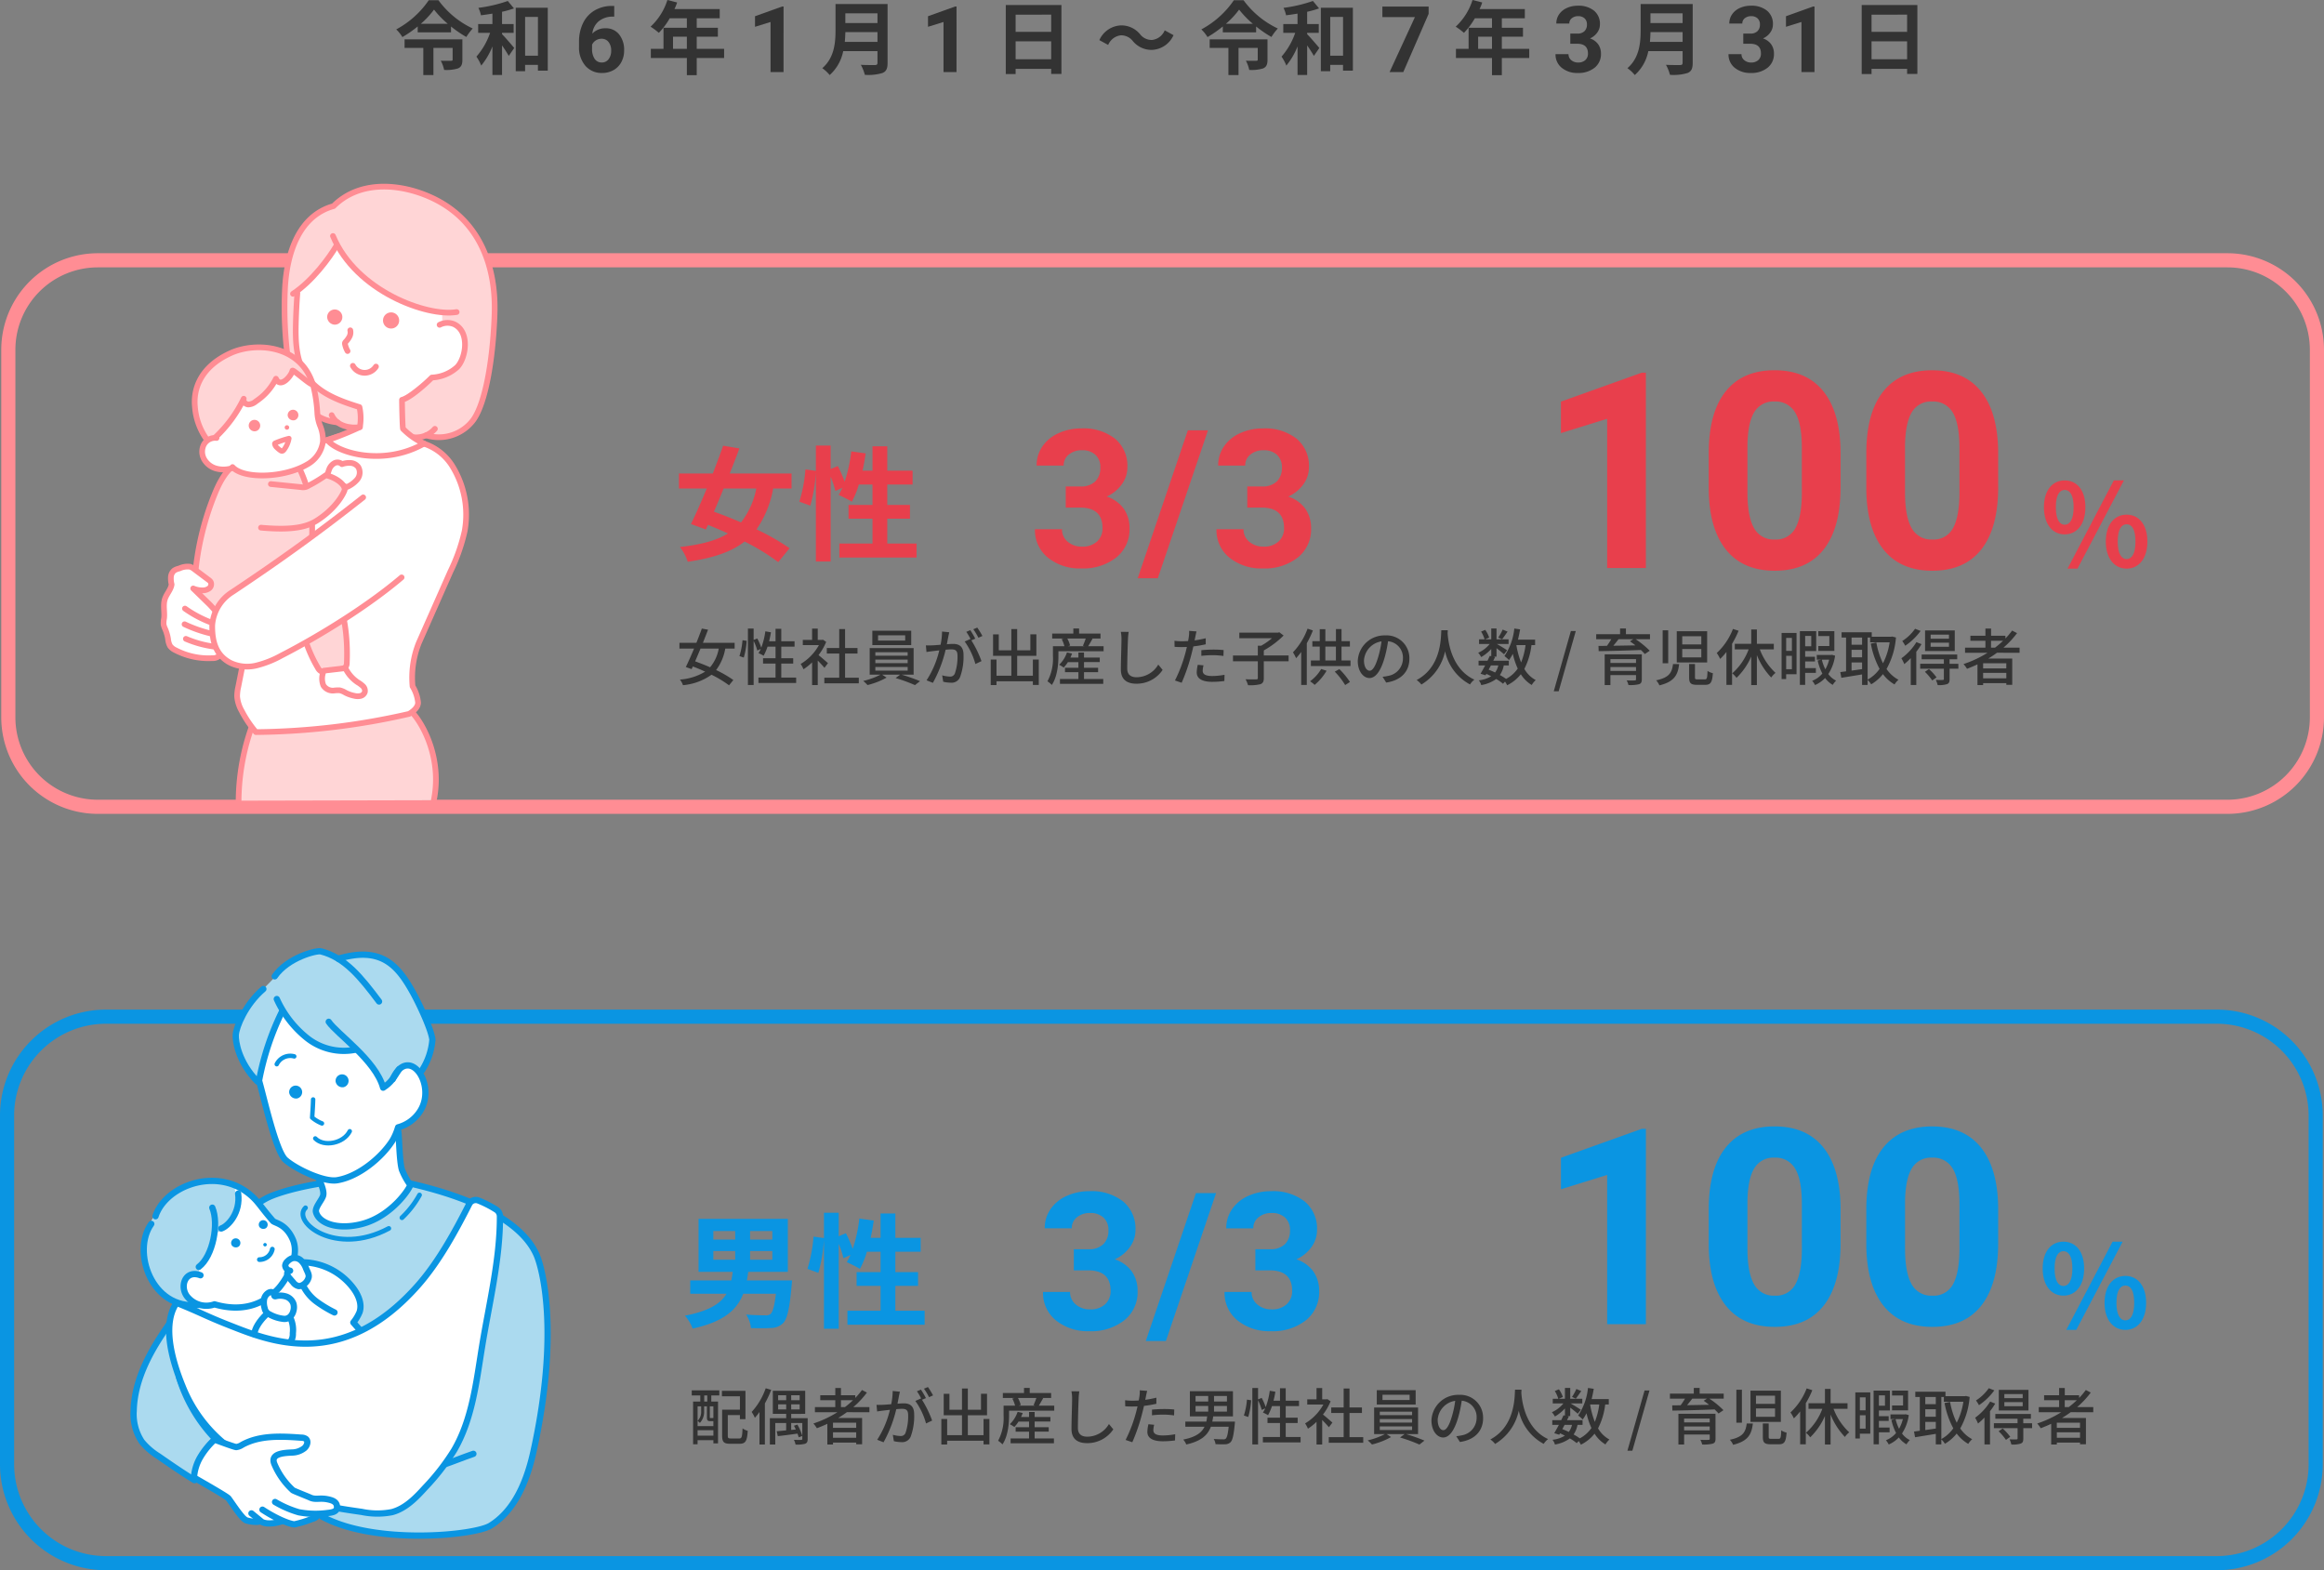 <svg xmlns="http://www.w3.org/2000/svg" width="493.267" height="333.301" viewBox="0 0 493.267 333.301">
  <rect x="0" y="0" width="493.267" height="333.301" fill="#808080" stroke="none"/>
  <g id="グループ_2156" data-name="グループ 2156" transform="translate(-1013.5 -1344.314)">
    <g id="グループ_2136" data-name="グループ 2136" transform="translate(31.031 -2.41)">
      <path id="パス_949" data-name="パス 949" d="M14.45-6.1H2.176v1.819H6.154V1.479H8.3V-4.284h4.08V-1.8c0,.2-.085.255-.374.255-.255,0-1.309.017-2.142-.017A7.294,7.294,0,0,1,10.574.391,8.448,8.448,0,0,0,13.532.068c.714-.323.918-.884.918-1.819ZM5.627-9.4a18.785,18.785,0,0,0,2.8-3.009A20.633,20.633,0,0,0,11.339-9.4Zm1.683-5a19.492,19.492,0,0,1-6.9,6.188A8.11,8.11,0,0,1,1.717-6.579,24.063,24.063,0,0,0,4.964-8.84v1.258h7.072V-8.823A25.124,25.124,0,0,0,15.283-6.6a11.649,11.649,0,0,1,1.36-1.8,19.038,19.038,0,0,1-7.276-6ZM22.865-7.48H25.33V-9.35H22.865v-2.6a21.575,21.575,0,0,0,2.533-.714l-1.309-1.581a30.418,30.418,0,0,1-6.239,1.462,6.971,6.971,0,0,1,.544,1.581c.782-.1,1.6-.221,2.431-.357v2.21H17.8v1.87h2.533a15.211,15.211,0,0,1-2.907,5.049,8.919,8.919,0,0,1,1.02,1.9,15.071,15.071,0,0,0,2.38-4.063V1.462h2.04V-4.811c.561.8,1.1,1.649,1.428,2.227l1.156-1.683c-.374-.459-1.9-2.244-2.584-2.924Zm4.9,4.862v-8.245h2.72v8.245ZM25.772-12.8V.663h1.989V-.68h2.72V.544h2.091V-12.8Z" transform="translate(1066.161 1361.174)" fill="#333"/>
      <path id="パス_950" data-name="パス 950" d="M8.429-14.042v2.272H8.162A4.687,4.687,0,0,0,5.15-10.8,3.956,3.956,0,0,0,3.78-8.171,3.757,3.757,0,0,1,6.577-9.3,3.54,3.54,0,0,1,9.46-8a5.2,5.2,0,0,1,1.069,3.417,5.119,5.119,0,0,1-.587,2.453A4.21,4.21,0,0,1,8.281-.42,4.825,4.825,0,0,1,5.852.191,4.507,4.507,0,0,1,2.305-1.336,5.929,5.929,0,0,1,.955-5.412v-.993A8.922,8.922,0,0,1,1.809-10.4a6.265,6.265,0,0,1,2.453-2.682,7.189,7.189,0,0,1,3.709-.959ZM5.737-7.073a2.2,2.2,0,0,0-1.212.348,2.1,2.1,0,0,0-.8.919v.838A3.714,3.714,0,0,0,4.267-2.81a1.758,1.758,0,0,0,1.527.776,1.739,1.739,0,0,0,1.437-.7A2.856,2.856,0,0,0,7.78-4.549a2.851,2.851,0,0,0-.554-1.829A1.8,1.8,0,0,0,5.737-7.073Z" transform="translate(1104.411 1362.024)" fill="#333"/>
      <path id="パス_951" data-name="パス 951" d="M5.44-4.08V-6.664H8.381V-4.08Zm10.846,0H10.472V-6.664H14.96V-8.551H10.472v-2.023h4.879v-1.955H5.746a10.853,10.853,0,0,0,.561-1.394L4.25-14.45A13.11,13.11,0,0,1,.68-8.789,15.646,15.646,0,0,1,2.431-7.48a15.278,15.278,0,0,0,2.312-3.094H8.381v2.023H3.417V-4.08H.731v1.938h7.65V1.5h2.091V-2.142h5.814Z" transform="translate(1119.877 1361.174)" fill="#333"/>
      <path id="パス_952" data-name="パス 952" d="M7.646,0H4.887V-10.634L1.594-9.613v-2.243L7.35-13.918h.3Z" transform="translate(1141.127 1362.024)" fill="#333"/>
      <path id="パス_953" data-name="パス 953" d="M5.185-5.559c.068-.714.1-1.428.119-2.074h6.817v2.074Zm6.936-6.069v2.074H5.3v-2.074ZM14.263-13.6H3.213v5.593c0,2.584-.238,5.831-2.805,8.024A7.984,7.984,0,0,1,1.972,1.479,9.145,9.145,0,0,0,4.845-3.6h7.276v2.465c0,.357-.136.493-.544.493-.374,0-1.8.017-2.992-.051a8.678,8.678,0,0,1,.85,2.125,10.284,10.284,0,0,0,3.757-.391c.782-.34,1.071-.918,1.071-2.142Z" transform="translate(1156.593 1361.174)" fill="#333"/>
      <path id="パス_954" data-name="パス 954" d="M7.646,0H4.887V-10.634L1.594-9.613v-2.243L7.35-13.918h.3Z" transform="translate(1177.843 1362.024)" fill="#333"/>
      <path id="パス_955" data-name="パス 955" d="M4.726-1.87V-5.678h7.548V-1.87Zm7.548-9.469v3.655H4.726v-3.655Zm-9.639-2.04V1.275H4.726V.17h7.548V1.241H14.45v-14.62Z" transform="translate(1193.309 1361.174)" fill="#333"/>
      <path id="パス_956" data-name="パス 956" d="M7.735-5.729a5.144,5.144,0,0,0,4.012,1.87,5.254,5.254,0,0,0,4.624-3.128L14.5-8.007a3.321,3.321,0,0,1-2.7,2.04A3.11,3.11,0,0,1,9.265-7.191a5.144,5.144,0,0,0-4.012-1.87A5.254,5.254,0,0,0,.629-5.933L2.5-4.913a3.321,3.321,0,0,1,2.7-2.04A3.135,3.135,0,0,1,7.735-5.729Z" transform="translate(1215.178 1361.174)" fill="#333"/>
      <path id="パス_957" data-name="パス 957" d="M14.45-6.1H2.176v1.819H6.154V1.479H8.3V-4.284h4.08V-1.8c0,.2-.085.255-.374.255-.255,0-1.309.017-2.142-.017A7.294,7.294,0,0,1,10.574.391,8.448,8.448,0,0,0,13.532.068c.714-.323.918-.884.918-1.819ZM5.627-9.4a18.785,18.785,0,0,0,2.8-3.009A20.633,20.633,0,0,0,11.339-9.4Zm1.683-5a19.492,19.492,0,0,1-6.9,6.188A8.11,8.11,0,0,1,1.717-6.579,24.063,24.063,0,0,0,4.964-8.84v1.258h7.072V-8.823A25.124,25.124,0,0,0,15.283-6.6a11.649,11.649,0,0,1,1.36-1.8,19.038,19.038,0,0,1-7.276-6ZM22.865-7.48H25.33V-9.35H22.865v-2.6a21.575,21.575,0,0,0,2.533-.714l-1.309-1.581a30.418,30.418,0,0,1-6.239,1.462,6.971,6.971,0,0,1,.544,1.581c.782-.1,1.6-.221,2.431-.357v2.21H17.8v1.87h2.533a15.211,15.211,0,0,1-2.907,5.049,8.919,8.919,0,0,1,1.02,1.9,15.071,15.071,0,0,0,2.38-4.063V1.462h2.04V-4.811c.561.8,1.1,1.649,1.428,2.227l1.156-1.683c-.374-.459-1.9-2.244-2.584-2.924Zm4.9,4.862v-8.245h2.72v8.245ZM25.772-12.8V.663h1.989V-.68h2.72V.544h2.091V-12.8Z" transform="translate(1237.045 1361.174)" fill="#333"/>
      <path id="パス_958" data-name="パス 958" d="M10.4-12.359,5.021,0H2.11L7.493-11.675H.582V-13.9H10.4Z" transform="translate(1275.295 1362.024)" fill="#333"/>
      <path id="パス_959" data-name="パス 959" d="M5.44-4.08V-6.664H8.381V-4.08Zm10.846,0H10.472V-6.664H14.96V-8.551H10.472v-2.023h4.879v-1.955H5.746a10.853,10.853,0,0,0,.561-1.394L4.25-14.45A13.11,13.11,0,0,1,.68-8.789,15.646,15.646,0,0,1,2.431-7.48a15.278,15.278,0,0,0,2.312-3.094H8.381v2.023H3.417V-4.08H.731v1.938h7.65V1.5h2.091V-2.142h5.814Z" transform="translate(1290.762 1361.174)" fill="#333"/>
      <path id="パス_960" data-name="パス 960" d="M3.752-8.171h1.47A2.071,2.071,0,0,0,6.778-8.7a1.924,1.924,0,0,0,.506-1.394,1.7,1.7,0,0,0-.5-1.308A1.942,1.942,0,0,0,5.4-11.865a2.036,2.036,0,0,0-1.327.434A1.389,1.389,0,0,0,3.542-10.3H.783a3.393,3.393,0,0,1,.587-1.952A3.912,3.912,0,0,1,3.012-13.6a5.48,5.48,0,0,1,2.324-.487,5.2,5.2,0,0,1,3.456,1.055,3.6,3.6,0,0,1,1.251,2.907A2.925,2.925,0,0,1,9.46-8.372,3.783,3.783,0,0,1,7.933-7.14,3.453,3.453,0,0,1,9.684-5.88a3.418,3.418,0,0,1,.578,1.986A3.659,3.659,0,0,1,8.911-.926,5.431,5.431,0,0,1,5.336.191a5.15,5.15,0,0,1-3.4-1.1,3.585,3.585,0,0,1-1.322-2.9H3.37A1.6,1.6,0,0,0,3.957-2.53a2.163,2.163,0,0,0,1.446.5,2.174,2.174,0,0,0,1.542-.52A1.8,1.8,0,0,0,7.5-3.933q0-2.081-2.291-2.081H3.752Z" transform="translate(1312.012 1362.024)" fill="#333"/>
      <path id="パス_961" data-name="パス 961" d="M5.185-5.559c.068-.714.1-1.428.119-2.074h6.817v2.074Zm6.936-6.069v2.074H5.3v-2.074ZM14.263-13.6H3.213v5.593c0,2.584-.238,5.831-2.805,8.024A7.984,7.984,0,0,1,1.972,1.479,9.145,9.145,0,0,0,4.845-3.6h7.276v2.465c0,.357-.136.493-.544.493-.374,0-1.8.017-2.992-.051a8.678,8.678,0,0,1,.85,2.125,10.284,10.284,0,0,0,3.757-.391c.782-.34,1.071-.918,1.071-2.142Z" transform="translate(1327.479 1361.174)" fill="#333"/>
      <path id="パス_962" data-name="パス 962" d="M3.752-8.171h1.47A2.071,2.071,0,0,0,6.778-8.7a1.924,1.924,0,0,0,.506-1.394,1.7,1.7,0,0,0-.5-1.308A1.942,1.942,0,0,0,5.4-11.865a2.036,2.036,0,0,0-1.327.434A1.389,1.389,0,0,0,3.542-10.3H.783a3.393,3.393,0,0,1,.587-1.952A3.912,3.912,0,0,1,3.012-13.6a5.48,5.48,0,0,1,2.324-.487,5.2,5.2,0,0,1,3.456,1.055,3.6,3.6,0,0,1,1.251,2.907A2.925,2.925,0,0,1,9.46-8.372,3.783,3.783,0,0,1,7.933-7.14,3.453,3.453,0,0,1,9.684-5.88a3.418,3.418,0,0,1,.578,1.986A3.659,3.659,0,0,1,8.911-.926,5.431,5.431,0,0,1,5.336.191a5.15,5.15,0,0,1-3.4-1.1,3.585,3.585,0,0,1-1.322-2.9H3.37A1.6,1.6,0,0,0,3.957-2.53a2.163,2.163,0,0,0,1.446.5,2.174,2.174,0,0,0,1.542-.52A1.8,1.8,0,0,0,7.5-3.933q0-2.081-2.291-2.081H3.752ZM18.863,0H16.1V-10.634L12.811-9.613v-2.243l5.756-2.062h.3Z" transform="translate(1348.729 1362.024)" fill="#333"/>
      <path id="パス_963" data-name="パス 963" d="M4.726-1.87V-5.678h7.548V-1.87Zm7.548-9.469v3.655H4.726v-3.655Zm-9.639-2.04V1.275H4.726V.17h7.548V1.241H14.45v-14.62Z" transform="translate(1374.979 1361.174)" fill="#333"/>
    </g>
    <g id="グループ_1961" data-name="グループ 1961" transform="translate(23.088 -164.41)">
      <path id="パス_964" data-name="パス 964" d="M19,0H471a19,19,0,0,1,19,19V97a19,19,0,0,1-19,19H19A19,19,0,0,1,0,97V19A19,19,0,0,1,19,0Z" transform="translate(992.178 1563.976)" fill="none" stroke="#ff8d94" stroke-linecap="round" stroke-width="3"/>
      <path id="パス_965" data-name="パス 965" d="M17.682-13.2A16.863,16.863,0,0,1,14.44-6.008c-1.976-.87-3.953-1.634-5.745-2.266.659-1.555,1.37-3.215,2.055-4.928Zm7.484,0V-16.39H12.042c.738-1.818,1.423-3.636,2.055-5.323l-3.452-.58c-.632,1.818-1.4,3.847-2.187,5.9H1.265V-13.2h5.9c-1.159,2.82-2.345,5.481-3.347,7.536L6.983-4.506l.448-.975c1.4.553,2.82,1.159,4.243,1.818C9.2-2.134,5.9-1.291,1.476-.791a10.565,10.565,0,0,1,1.66,3.136C8.459,1.555,12.359.29,15.2-1.95a45.77,45.77,0,0,1,7.141,4.374l2.4-2.951a47.918,47.918,0,0,0-7.009-4.005,21.938,21.938,0,0,0,3.531-8.67ZM45.482-1.528V-6.8H50.3V-9.724H45.482v-4.322h5.376V-17H45.482v-5.165H42.346V-17H40.238c.264-1.186.474-2.424.659-3.663l-3.057-.422a31.893,31.893,0,0,1-1.4,6.43,30.213,30.213,0,0,0-1.449-3.32l-1.528.632v-4.98H30.33v5.376l-2.214-.316a31.318,31.318,0,0,1-1.291,6.851l2.319.843a33.581,33.581,0,0,0,1.186-6.983V2.293h3.136v-18a18.323,18.323,0,0,1,1,3.03l1.5-.685c-.264.553-.527,1.054-.791,1.528a27.71,27.71,0,0,1,2.793,1.423,18,18,0,0,0,1.476-3.636h2.9v4.322H37.261V-6.8h5.086v5.27H35.311V1.449H51.7V-1.528Z" transform="translate(1133.251 1625.621)" fill="#e83f4c"/>
      <path id="パス_966" data-name="パス 966" d="M22.78,0H14.561V-31.682L4.749-28.639v-6.683L21.9-41.465h.882ZM64.1-17.121q0,8.589-3.555,13.139T50.14.569Q43.371.569,39.787-3.9t-3.669-12.8v-7.622q0-8.674,3.6-13.168t10.366-4.494q6.769,0,10.352,4.451T64.1-24.743ZM55.884-25.5q0-5.153-1.408-7.5a4.757,4.757,0,0,0-4.394-2.349,4.673,4.673,0,0,0-4.28,2.235q-1.379,2.235-1.465,6.989V-16.05q0,5.067,1.379,7.53A4.7,4.7,0,0,0,50.14-6.058,4.616,4.616,0,0,0,54.491-8.42q1.337-2.363,1.394-7.231Z" transform="translate(1316.967 1629.298)" fill="#e83f4c"/>
      <path id="パス_967" data-name="パス 967" d="M30.687-17.121q0,8.589-3.555,13.139T16.723.569Q9.954.569,6.371-3.9T2.7-16.694v-7.622q0-8.674,3.6-13.168t10.366-4.494q6.769,0,10.352,4.451t3.669,12.784ZM22.468-25.5q0-5.153-1.408-7.5a4.757,4.757,0,0,0-4.394-2.349,4.673,4.673,0,0,0-4.28,2.235q-1.379,2.235-1.465,6.989V-16.05q0,5.067,1.379,7.53a4.7,4.7,0,0,0,4.422,2.462A4.616,4.616,0,0,0,21.074-8.42q1.337-2.363,1.394-7.231Z" transform="translate(1383.833 1629.298)" fill="#e83f4c"/>
      <path id="パス_968" data-name="パス 968" d="M5.593-7.149c2.6,0,4.4-2.14,4.4-5.763s-1.8-5.69-4.4-5.69c-2.578,0-4.4,2.067-4.4,5.69S3.015-7.149,5.593-7.149Zm0-2.043c-1.046,0-1.872-1.07-1.872-3.721s.827-3.672,1.872-3.672c1.07,0,1.9,1.021,1.9,3.672S6.663-9.192,5.593-9.192ZM18.749.122c2.578,0,4.4-2.14,4.4-5.739,0-3.623-1.824-5.715-4.4-5.715s-4.426,2.091-4.426,5.715C14.323-2.018,16.171.122,18.749.122Zm0-2.018c-1.07,0-1.9-1.094-1.9-3.721,0-2.675.827-3.672,1.9-3.672s1.872,1,1.872,3.672C20.621-2.991,19.819-1.9,18.749-1.9ZM6.2.122H8.317L18.165-18.6h-2.14Z" transform="translate(1423.042 1629.298)" fill="#e83f4c"/>
      <path id="パス_969" data-name="パス 969" d="M7.806-17h3.059A4.31,4.31,0,0,0,14.1-18.094a4,4,0,0,0,1.053-2.9,3.539,3.539,0,0,0-1.043-2.721,4.041,4.041,0,0,0-2.87-.973,4.236,4.236,0,0,0-2.761.9,2.89,2.89,0,0,0-1.112,2.354H1.629A7.059,7.059,0,0,1,2.85-25.493,8.14,8.14,0,0,1,6.266-28.3,11.4,11.4,0,0,1,11.1-29.316a10.813,10.813,0,0,1,7.19,2.195,7.488,7.488,0,0,1,2.6,6.048,6.085,6.085,0,0,1-1.212,3.655,7.871,7.871,0,0,1-3.178,2.562,7.185,7.185,0,0,1,3.645,2.622,7.112,7.112,0,0,1,1.2,4.131,7.612,7.612,0,0,1-2.81,6.177A11.3,11.3,0,0,1,11.1.4,10.714,10.714,0,0,1,4.022-1.887,7.46,7.46,0,0,1,1.271-7.925h5.74A3.326,3.326,0,0,0,8.233-5.263a4.5,4.5,0,0,0,3.009,1.033,4.522,4.522,0,0,0,3.208-1.082,3.737,3.737,0,0,0,1.162-2.87q0-4.33-4.767-4.33H7.806ZM27.35,2.483h-4.27l10.646-31.4H38ZM46.338-17H49.4a4.31,4.31,0,0,0,3.237-1.092,4,4,0,0,0,1.053-2.9,3.539,3.539,0,0,0-1.043-2.721,4.041,4.041,0,0,0-2.87-.973,4.236,4.236,0,0,0-2.761.9A2.89,2.89,0,0,0,45.9-21.431h-5.74a7.059,7.059,0,0,1,1.222-4.062A8.14,8.14,0,0,1,44.8-28.3a11.4,11.4,0,0,1,4.836-1.013,10.813,10.813,0,0,1,7.19,2.195,7.488,7.488,0,0,1,2.6,6.048,6.085,6.085,0,0,1-1.212,3.655,7.871,7.871,0,0,1-3.178,2.562,7.185,7.185,0,0,1,3.645,2.622,7.112,7.112,0,0,1,1.2,4.131,7.612,7.612,0,0,1-2.81,6.177A11.3,11.3,0,0,1,49.635.4a10.714,10.714,0,0,1-7.081-2.284A7.46,7.46,0,0,1,39.8-7.925h5.74a3.326,3.326,0,0,0,1.222,2.661,4.5,4.5,0,0,0,3.009,1.033,4.522,4.522,0,0,0,3.208-1.082,3.737,3.737,0,0,0,1.162-2.87q0-4.33-4.767-4.33H46.338Z" transform="translate(1208.808 1628.978)" fill="#e83f4c"/>
      <path id="パス_970" data-name="パス 970" d="M9.038-6.713A8.452,8.452,0,0,1,7.2-2.743C6.125-3.213,5.028-3.644,4.023-4c.366-.849.757-1.776,1.149-2.717Zm3.37,0V-7.941H5.681c.379-.966.757-1.92,1.084-2.782l-1.319-.235C5.12-10.03,4.715-8.985,4.3-7.941H.692v1.228H3.8C3.187-5.25,2.56-3.84,2.05-2.795l1.228.444.261-.562c.849.313,1.737.692,2.612,1.1A11.977,11.977,0,0,1,.8-.131a3.887,3.887,0,0,1,.64,1.188A12.283,12.283,0,0,0,7.5-1.162a23.556,23.556,0,0,1,3.722,2.246l.914-1.123A24.1,24.1,0,0,0,8.476-2.155a10.56,10.56,0,0,0,1.946-4.558Zm1.946,1.907a16.562,16.562,0,0,0,.614-3.552l-.888-.131a14.823,14.823,0,0,1-.653,3.37ZM22.307-.562V-3.526h2.534V-4.663H22.307V-7.118h2.821V-8.267H22.307v-2.638H21.092v2.638H19.721a17.592,17.592,0,0,0,.392-1.907l-1.188-.2A15.373,15.373,0,0,1,18.062-6.9a11.705,11.705,0,0,0-.849-1.959l-.771.313v-2.416H15.228V1.019h1.215V-8.346a11.884,11.884,0,0,1,.784,2.05l.731-.353a5.805,5.805,0,0,1-.483.9,7.067,7.067,0,0,1,1.084.562,11.746,11.746,0,0,0,.836-1.933h1.7v2.455H18.441v1.136h2.651V-.562H17.462V.588h8.006V-.562ZM32.22-3.618c-.3-.274-1.384-1.215-2-1.711a12.069,12.069,0,0,0,1.619-2.808l-.679-.457-.209.039h-.9v-2.4h-1.2v2.4H26.878v1.11H30.3a10.763,10.763,0,0,1-3.879,4,5.735,5.735,0,0,1,.6,1.123A11.507,11.507,0,0,0,28.85-3.787V1.032h1.2v-5.2c.535.535,1.123,1.162,1.424,1.541ZM35.851-.535v-5.12h2.638V-6.831H35.851v-4.023H34.61v4.023H31.972v1.175H34.61v5.12H31.449v1.2h7.314v-1.2ZM48.61-8.411h-5.76V-9.534h5.76Zm1.28-2.09H41.636v3.056H49.89ZM42.276-2.808h6.857v.771H42.276Zm0-1.567h6.857v.757H42.276Zm0-1.567h6.857V-5.2H42.276ZM50.4-1.175V-6.817H41.075v5.642H43.36A15.292,15.292,0,0,1,39.7.157a7.317,7.317,0,0,1,.914.875,16.444,16.444,0,0,0,4.049-1.58l-.94-.627h3.814l-.966.718a34.763,34.763,0,0,1,4.114,1.5L51.758.2a38.936,38.936,0,0,0-3.892-1.371Zm7.562-9-1.528-.157a14.663,14.663,0,0,1-.313,2.808c-.731.065-1.437.118-1.855.131-.444.013-.836.026-1.267,0l.131,1.411c.353-.065.966-.144,1.293-.183.3-.039.836-.1,1.424-.17a20.369,20.369,0,0,1-2.7,6.36l1.345.535a27.27,27.27,0,0,0,2.7-7.026c.483-.052.914-.078,1.188-.078.823,0,1.332.2,1.332,1.319a10.765,10.765,0,0,1-.575,3.84,1.049,1.049,0,0,1-1.071.614,6.9,6.9,0,0,1-1.606-.261L56.682.327a7.223,7.223,0,0,0,1.554.2A1.951,1.951,0,0,0,60.247-.627a12.646,12.646,0,0,0,.744-4.741c0-1.828-.966-2.338-2.22-2.338-.3,0-.784.026-1.319.078.118-.614.235-1.241.313-1.646C57.831-9.56,57.9-9.9,57.962-10.174Zm5.955-.993-.849.353a13.185,13.185,0,0,1,1.084,1.8L65-9.39A20.266,20.266,0,0,0,63.917-11.167Zm-1.489.549-.849.353a11.835,11.835,0,0,1,.927,1.593c-.013-.026-.039-.052-.052-.078l-1.215.535a15.072,15.072,0,0,1,2.272,4.78l1.293-.614A22.847,22.847,0,0,0,62.65-8.463l.836-.353A19.132,19.132,0,0,0,62.428-10.618Zm13.282,6.23V-.953H72.38V-5.172h4.075V-9.743h-1.28v3.4H72.38v-4.519H71.139v4.519H68.475V-9.73H67.261v4.558h3.879V-.953H67.992V-4.388H66.764v5.42h1.228v-.8h7.719v.771h1.254V-4.388ZM86.564-1.7h2.991v-.94H86.564v-1.2h3.343v-.966H86.564V-5.877H85.375v1.071h-1.7c.131-.274.248-.562.353-.849L82.946-5.9a6.412,6.412,0,0,1-1.659,2.625,7.045,7.045,0,0,1,.966.588,7,7,0,0,0,.888-1.149h2.233v1.2H82.528v.94h2.847V-.261H81.457V.771h9.194V-.261H86.564Zm.366-7.144a14.892,14.892,0,0,1-.6,1.528l.327.1H83.142l.47-.131a5.542,5.542,0,0,0-.6-1.5Zm.522,1.633c.274-.444.6-1.032.927-1.593l-.17-.039h1.855V-9.9H85.519v-1.071H84.3V-9.9H79.811v1.058h2.481l-.47.118a7.085,7.085,0,0,1,.588,1.515H79.968v2.064A10.2,10.2,0,0,1,78.806.235a5.7,5.7,0,0,1,.927.771c1.175-1.75,1.4-4.4,1.4-6.151V-6.151h9.586V-7.209Zm8.594-3.043-1.672-.013a7.558,7.558,0,0,1,.144,1.515c0,1.254-.131,4.623-.131,6.478C94.387-.1,95.719.744,97.7.744a6.632,6.632,0,0,0,5.551-2.926l-.927-1.136a5.351,5.351,0,0,1-4.6,2.69c-1.136,0-1.985-.47-1.985-1.855,0-1.8.091-4.819.157-6.269A11.912,11.912,0,0,1,96.045-10.252Zm15.881,7.1-1.215-.118a7.675,7.675,0,0,0-.222,1.633c0,1.293,1.149,1.985,3.278,1.985A20.166,20.166,0,0,0,116.354.17l.039-1.319a14.759,14.759,0,0,1-2.612.261c-1.672,0-2.024-.535-2.024-1.123A4.8,4.8,0,0,1,111.927-3.148Zm-1.489-7.2-1.567-.118a5.343,5.343,0,0,1-.052,1.175c-.026.248-.091.588-.157.98-.457.039-.9.052-1.306.052a12.307,12.307,0,0,1-1.593-.1l.026,1.28c.47.039.953.052,1.554.052.327,0,.679-.013,1.058-.026-.1.431-.209.862-.313,1.267a30.207,30.207,0,0,1-2.22,5.851l1.424.483a39.453,39.453,0,0,0,2.064-6.008c.144-.549.287-1.149.418-1.711a23.4,23.4,0,0,0,2.625-.444V-8.907a22.917,22.917,0,0,1-2.364.457c.065-.287.118-.549.157-.771C110.242-9.482,110.36-10.017,110.438-10.344Zm1.032,3.97v1.215a21.98,21.98,0,0,1,2.468-.144,16.5,16.5,0,0,1,2.22.17l.039-1.254a22.136,22.136,0,0,0-2.286-.1C113.076-6.491,112.175-6.439,111.47-6.373Zm18.52,1.136h-5.263V-6.321a19.594,19.594,0,0,0,4.205-3.161l-.914-.692-.274.078h-8.215v1.188h6.935a15.278,15.278,0,0,1-2.3,1.593h-.705v2.077h-5.276v1.215h5.276V-.47c0,.222-.078.287-.353.3-.3,0-1.28.013-2.259-.026a5.12,5.12,0,0,1,.522,1.254,9,9,0,0,0,2.625-.209c.549-.209.731-.562.731-1.306V-4.023h5.263Zm4.023-5.694a14.4,14.4,0,0,1-3.1,5.028,8.8,8.8,0,0,1,.666,1.241,14.261,14.261,0,0,0,1.084-1.319v7h1.188V-7.849a19.856,19.856,0,0,0,1.293-2.717ZM136.9-2.377a8.443,8.443,0,0,1-2.351,2.6,8.07,8.07,0,0,1,.966.771,11.5,11.5,0,0,0,2.534-3Zm2.886.562a14.9,14.9,0,0,1,2.207,2.847L143.01.379a15.943,15.943,0,0,0-2.246-2.73Zm-2-5.316h2.246v2.939h-2.246Zm3.435,2.939V-7.131H143V-8.293h-1.776v-2.56h-1.188v2.56h-2.246v-2.534H136.6v2.534H135.03v1.162H136.6v2.939h-1.881V-3h8.411V-4.192Zm14.406-.392a4.834,4.834,0,0,0-5.12-4.924,5.661,5.661,0,0,0-5.838,5.433c0,2.181,1.188,3.618,2.481,3.618s2.377-1.476,3.161-4.14a26,26,0,0,0,.784-3.67,3.472,3.472,0,0,1,3.161,3.644,3.756,3.756,0,0,1-3.161,3.709,8.072,8.072,0,0,1-1.162.183L150.7.5C153.876.039,155.627-1.842,155.627-4.584Zm-9.639.379a4.366,4.366,0,0,1,3.722-4.036,20.793,20.793,0,0,1-.718,3.37c-.6,2.011-1.215,2.86-1.8,2.86C146.628-2.011,145.988-2.7,145.988-4.205ZM162.4-10.6c-.091,1.724-.013,7.784-5.237,10.566a4.157,4.157,0,0,1,1.006.953A10.841,10.841,0,0,0,163.2-6.138,10.468,10.468,0,0,0,168.491.9a3.935,3.935,0,0,1,.927-1.019c-4.885-2.246-5.564-8.11-5.681-9.847.026-.235.026-.457.039-.64Zm13.021-.144a10.583,10.583,0,0,1-.927,1.685l.81.366c.327-.4.744-1.032,1.162-1.619Zm4.858,3.291a14.569,14.569,0,0,1-.94,3.683,17.629,17.629,0,0,1-1.006-3.683ZM174.5-3.134a4.083,4.083,0,0,1-.679,1.5c-.444-.222-.914-.418-1.371-.6.157-.287.313-.6.483-.9Zm7.81-4.323V-8.607h-3.644c.183-.705.327-1.437.457-2.181l-1.228-.183A12.766,12.766,0,0,1,175.8-5.12a6.907,6.907,0,0,1,.966.849,8.8,8.8,0,0,0,.81-1.332,15.756,15.756,0,0,0,1.045,3.134,6.938,6.938,0,0,1-2.468,2.194,13.848,13.848,0,0,0-1.319-.823,5.341,5.341,0,0,0,.823-2.037h1.071V-4.14h-3.291c.131-.274.261-.535.379-.784L173.467-5h.653V-6.791c.588.444,1.28.993,1.593,1.293l.653-.849c-.327-.235-1.593-1.019-2.181-1.345h2.495v-.98h-2.56v-2.3H173v2.3h-1.306l.862-.379a5.875,5.875,0,0,0-.836-1.633l-.875.366a6.452,6.452,0,0,1,.744,1.646h-1.175v.98h2.259a6.481,6.481,0,0,1-2.442,1.868,4.805,4.805,0,0,1,.64.914A9.287,9.287,0,0,0,173-6.622v1.515l-.313-.065c-.144.327-.3.679-.483,1.032h-1.894v1.006h1.4c-.353.653-.692,1.28-.98,1.763l1.058.327.17-.3c.353.157.692.327,1.032.5a6.379,6.379,0,0,1-2.638.875,2.555,2.555,0,0,1,.522,1.006,7.456,7.456,0,0,0,3.174-1.293,9.54,9.54,0,0,1,1.45,1.006L175.922.3a5.871,5.871,0,0,1,.457.771,8.485,8.485,0,0,0,2.9-2.338,7.026,7.026,0,0,0,2.312,2.286,4.439,4.439,0,0,1,.849-1.045A6.121,6.121,0,0,1,180.023-2.4a14.794,14.794,0,0,0,1.515-5.054Zm3.957,9.808h1.045l3.631-12.786H189.9Zm12.029-4.31v-.836h5.433v.836Zm5.433-2.521v.823h-5.433V-4.48Zm1.228-1.006H197.08V1.032h1.215V-1.084h5.433V-.2c0,.183-.065.248-.3.248-.2.013-.98.026-1.685-.013a3.99,3.99,0,0,1,.379.993,8.006,8.006,0,0,0,2.22-.17c.457-.144.614-.444.614-1.045ZM203.14-8.7l-.692.444c.366.261.757.549,1.149.862-1.619.026-3.239.065-4.689.078.366-.431.757-.914,1.11-1.384Zm3.552-1.071h-5.107v-1.2h-1.241v1.2h-5.067V-8.7h3.2a15.392,15.392,0,0,1-.927,1.411c-.653,0-1.254.013-1.789.013l.039,1.11c2.272-.026,5.707-.118,8.959-.248a9.885,9.885,0,0,1,.836.862l1.045-.705A18.777,18.777,0,0,0,203.649-8.7h3.043Zm4.885,6.347c-.222,1.75-.731,2.86-3.579,3.448a3.761,3.761,0,0,1,.692,1.071c3.213-.784,3.918-2.246,4.192-4.519ZM215-3.435V-.6c0,1.2.327,1.58,1.646,1.58h1.776c1.136,0,1.476-.5,1.619-2.468a3.556,3.556,0,0,1-1.136-.483c-.052,1.567-.131,1.8-.588,1.8h-1.5c-.509,0-.575-.065-.575-.444V-3.435Zm-5.616-7.157v7h1.175v-7Zm2.991.2v6.622h6.452V-10.4Zm1.162,1.058h4.049V-7.6h-4.049Zm0,2.717h4.049v1.776h-4.049ZM224.3-10.879a13.6,13.6,0,0,1-3.435,5.107,8.123,8.123,0,0,1,.718,1.254,12.232,12.232,0,0,0,1.332-1.476V.993h1.2V-7.732A19.562,19.562,0,0,0,225.5-10.5Zm8.672,4.336V-7.732h-3.592v-3.03h-1.2v3.03h-3.487v1.188h2.939a12.584,12.584,0,0,1-3.474,5.08,5.734,5.734,0,0,1,.9.966,14.187,14.187,0,0,0,3.121-4.519V1.032h1.2V-5.342a14.765,14.765,0,0,0,3.043,4.767,4.656,4.656,0,0,1,.914-.98A13.214,13.214,0,0,1,230-6.543Zm12.851-3.866h-3.4v1.032h2.338v2.129h-2.338v1.032h3.4Zm-9.012,1.437V-6.23h-1.215V-8.972Zm-1.215,6.635V-5.172h1.215v2.834ZM237.8-10.03h-3.174V-.248h.966V-1.267H237.8Zm3.121.627V-7.2H239.63V-9.4Zm.98,7.849V-2.573H239.63v-1.4h2.077V-4.976H239.63V-6.191h2.338v-4.218h-3.461V.993h1.123V-1.554Zm2.821-2.808a8.292,8.292,0,0,1-.81,2.05,9.322,9.322,0,0,1-.744-2.05Zm.575-1.032-.209.039h-3v.993h.966l-.771.17a11.112,11.112,0,0,0,.993,2.782A5.432,5.432,0,0,1,241.119.131a3.742,3.742,0,0,1,.6.9,6.546,6.546,0,0,0,2.142-1.5A5.216,5.216,0,0,0,245.481.993a4.449,4.449,0,0,1,.718-.9,4.451,4.451,0,0,1-1.659-1.4,9.423,9.423,0,0,0,1.437-3.905Zm7.588-3.657h.535v1.006h4.14a14.515,14.515,0,0,1-1.411,4.454,16.511,16.511,0,0,1-1.41-4.414l-1.175.235A18.4,18.4,0,0,0,255.42-2.4a7.441,7.441,0,0,1-2.534,2.272Zm-3.409,7.013V-3.761h2.233v1.411Zm2.233-7.013v1.515h-2.233V-9.051Zm-2.233,2.6h2.233v1.593h-2.233Zm8.633-2.821-.209.039h-4.14v-.94h-6.4v1.123h.953v7.17c-.457.052-.862.118-1.228.157l.222,1.215c1.215-.2,2.821-.457,4.4-.718V1.006h1.175V-.065a4.694,4.694,0,0,1,.757.94,8.946,8.946,0,0,0,2.495-2.168A8.211,8.211,0,0,0,258.594.9a4.623,4.623,0,0,1,.836-.993A7.192,7.192,0,0,1,256.9-2.377a16.326,16.326,0,0,0,2-6.687Zm12.042.47H266.26v-.875h3.892Zm0,1.711H266.26v-.875h3.892Zm1.228-3.474h-6.3v4.375h6.3Zm-8.424-.353a9.6,9.6,0,0,1-2.717,2.6,6.776,6.776,0,0,1,.627,1.006,13.121,13.121,0,0,0,3.265-3.148Zm.287,2.834a11.994,11.994,0,0,1-3.187,3.435,8.961,8.961,0,0,1,.614,1.228,13.459,13.459,0,0,0,1.371-1.267V1.019h1.175V-6.034a14.752,14.752,0,0,0,1.1-1.619Zm1.8,6.3A11.531,11.531,0,0,1,266.6.052l.914-.653a11.428,11.428,0,0,0-1.606-1.763Zm7.1-1.7h-1.868v-.953H271.9V-5.446h-7.549v1.006h4.715v.953H264.04v1.045h5.028V-.261c0,.157-.052.2-.248.209s-.81.013-1.463-.013a5.015,5.015,0,0,1,.392,1.1,5.611,5.611,0,0,0,1.985-.2c.431-.17.549-.47.549-1.071V-2.442h1.868Zm6.935-3.422V-8.372h2.56a18.65,18.65,0,0,1-1.711,1.463Zm3.239,4.4H277.4V-3.592h4.924ZM277.4-.4V-1.554h4.924V-.4Zm7.732-5.42V-6.909h-3.422A18.89,18.89,0,0,0,284.6-9.991l-1.045-.549a14.3,14.3,0,0,1-1.424,1.685V-9.43h-3.043v-1.528h-1.2V-9.43H274.7v1.058h3.187v1.463h-4.323v1.084h4.78a23.439,23.439,0,0,1-5.107,2.4,6.658,6.658,0,0,1,.744,1.006c.744-.287,1.489-.6,2.22-.94V1.032h1.2v-.4h4.924V.98h1.254V-4.6h-5.067c.627-.392,1.241-.784,1.828-1.228Z" transform="translate(1133.928 1653.105)" fill="#333"/>
      <g id="グループ_1891" data-name="グループ 1891" transform="translate(0 2)">
        <path id="パス_328" data-name="パス 328" d="M590.448,857.674a47.731,47.731,0,0,1,3.318-17.1c3.926-.388,7.918-.58,11.9-.772,6.471-.311,14.5-1.062,20.954-1.422,1.8,1.124,7.289,9.245,5.267,19.2" transform="translate(450.606 819)" fill="#ffd5d6"/>
        <path id="パス_329" data-name="パス 329" d="M590.448,857.674a47.732,47.732,0,0,1,3.318-17.1c3.926-.388,7.918-.581,11.9-.773,6.471-.311,14.5-1.062,20.954-1.422,1.8,1.124,7.289,9.245,5.267,19.2" transform="translate(450.606 819)" fill="none" stroke="#ff8d94" stroke-linecap="round" stroke-linejoin="round" stroke-width="1.208"/>
        <path id="パス_330" data-name="パス 330" d="M616.308,778.716a6.462,6.462,0,0,1-4.826-1.357c-8.17-.728-9.992-9.694-10.461-12.644a84.445,84.445,0,0,1-.727-15.746c.372-7.314,2.866-15.428,10.31-17.492,5.594-5.595,14.169-4.747,20.447-1.958,14.651,6.51,13.841,22.327,13.692,25.747-.385,8.884-1.867,17.916-4.451,21.562a9.342,9.342,0,0,1-10.141,3.348c-3.792,2.014-11.992-.524-13.843-1.46" transform="translate(450.606 819)" fill="#ffd5d6"/>
        <path id="パス_331" data-name="パス 331" d="M591.255,829.1q-.435,2.195-.869,4.389a8.875,8.875,0,0,0-.246,2.124,7.507,7.507,0,0,0,.983,3.049,23.752,23.752,0,0,0,3,4.457,150.657,150.657,0,0,0,32.517-3.864c.919-.552,1.9-1.4,1.9-2.395a8.04,8.04,0,0,0-1.172-3.463,19.858,19.858,0,0,1,1.343-9.23q3.348-7.55,6.706-15.152a38.929,38.929,0,0,0,3.013-8.567,19.641,19.641,0,0,0-2.538-13.667,11.253,11.253,0,0,0-6.664-5.05c-5.877-1.109-16.064-1.958-18.08-1.252-3.913,1.37-11.693,2.923-15.02,7.894a26.581,26.581,0,0,0-3.435,9.12,54.149,54.149,0,0,0-1.427,10.252c-.178,6.188,1.748,12.509-.005,21.355" transform="translate(450.606 819)" fill="#fff"/>
        <path id="パス_332" data-name="パス 332" d="M591.255,829.1q-.435,2.195-.869,4.389a8.875,8.875,0,0,0-.246,2.124,7.507,7.507,0,0,0,.983,3.049,23.752,23.752,0,0,0,3,4.457,150.657,150.657,0,0,0,32.517-3.864c.919-.552,1.9-1.4,1.9-2.395a8.04,8.04,0,0,0-1.172-3.463,19.858,19.858,0,0,1,1.343-9.23q3.348-7.55,6.706-15.152a38.929,38.929,0,0,0,3.013-8.567,19.641,19.641,0,0,0-2.538-13.667,11.253,11.253,0,0,0-6.664-5.05c-5.877-1.109-16.064-1.958-18.08-1.252-3.913,1.37-11.693,2.923-15.02,7.894a26.581,26.581,0,0,0-3.435,9.12,54.149,54.149,0,0,0-1.427,10.252C591.082,813.934,593.008,820.255,591.255,829.1Z" transform="translate(450.606 819)" fill="none" stroke="#ff8d94" stroke-linecap="round" stroke-linejoin="round" stroke-width="1.208"/>
        <path id="パス_333" data-name="パス 333" d="M633.583,754.014c.1.105.075,2.392.135,2.369a3.46,3.46,0,0,1,4.471,2.531c1.545,5.173-3.605,8.744-7.123,8.744-.871.713-4.731,3.809-5.895,4.436a40.154,40.154,0,0,0,.176,6.653,12.143,12.143,0,0,0,4.528,2.955c-8.8,4.977-18.659,2.031-20.532-.542a69.411,69.411,0,0,0,6.846-2.776,11.007,11.007,0,0,0-.087-4.248c-4.277-1.335-9.009-3.018-11.514-7-1.947-3.1-2.08-6.967-1.994-10.624.051-2.177.159-4.352.428-6.713a39.7,39.7,0,0,0,8.063-10.256c3.149,6.907,16.495,14.472,22.5,14.472" transform="translate(450.606 819)" fill="#fff"/>
        <path id="パス_334" data-name="パス 334" d="M633.111,756.671a3.627,3.627,0,0,1,3.05-.141c3.476,1.595,2.534,7.261.658,9.137a8.569,8.569,0,0,1-5.347,2.194c-1.383,1.384-4.591,4.278-6.341,4.732,0,1.217.1,5.922.216,6.154a15.153,15.153,0,0,0,4.471,3.131c-8.8,4.977-18.6,1.856-20.475-.717a69.527,69.527,0,0,0,6.846-2.777,10.983,10.983,0,0,0-.087-4.247c-4.277-1.335-9.009-3.019-11.514-7-1.947-3.1-2.08-6.967-1.994-10.623q.078-3.266.324-6.524" transform="translate(450.606 819)" fill="none" stroke="#ff8d94" stroke-linecap="round" stroke-linejoin="round" stroke-width="1.208"/>
        <path id="パス_335" data-name="パス 335" d="M614.153,757.838a1.969,1.969,0,0,1-.168,1.329,4.746,4.746,0,0,1-.795,1.107.631.631,0,0,0-.169.265.581.581,0,0,0,.012.238,4.818,4.818,0,0,0,.546,1.459" transform="translate(450.606 819)" fill="none" stroke="#ff8d94" stroke-linecap="round" stroke-linejoin="round" stroke-width="1.208"/>
        <path id="パス_336" data-name="パス 336" d="M614.705,765.374a2.847,2.847,0,0,0,4.9.162" transform="translate(450.606 819)" fill="none" stroke="#ff8d94" stroke-linecap="round" stroke-linejoin="round" stroke-width="1.208"/>
        <path id="パス_337" data-name="パス 337" d="M610.476,737.817c4.914,11.778,20.068,17.194,26.255,16.144" transform="translate(450.606 819)" fill="none" stroke="#ff8d94" stroke-linecap="round" stroke-linejoin="round" stroke-width="1.208"/>
        <path id="パス_338" data-name="パス 338" d="M611.225,739.867c-1.456,2.5-5.143,7.544-9.232,10.218" transform="translate(450.606 819)" fill="none" stroke="#ff8d94" stroke-linecap="round" stroke-linejoin="round" stroke-width="1.208"/>
        <path id="パス_339" data-name="パス 339" d="M630.249,780.126a9.144,9.144,0,0,0,10.044-3.3c2.584-3.646,4.066-12.677,4.451-21.561.148-3.42.959-19.237-13.692-25.747-6.278-2.79-14.853-3.637-20.448,1.958-7.443,2.063-9.938,10.178-10.309,17.491a84.44,84.44,0,0,0,.727,15.746c.469,2.95,2.29,11.917,10.418,12.66" transform="translate(450.606 819)" fill="none" stroke="#ff8d94" stroke-linecap="round" stroke-linejoin="round" stroke-width="1.208"/>
        <path id="パス_340" data-name="パス 340" d="M610.2,775.838c1.072,2.342,3.983,2.864,5.991,2.546" transform="translate(450.606 819)" fill="none" stroke="#ff8d94" stroke-linecap="round" stroke-linejoin="round" stroke-width="1.208"/>
        <path id="パス_341" data-name="パス 341" d="M627.761,780.548a5.3,5.3,0,0,0,4.352-1.8" transform="translate(450.606 819)" fill="none" stroke="#ff8d94" stroke-linecap="round" stroke-linejoin="round" stroke-width="1.208"/>
        <path id="パス_342" data-name="パス 342" d="M621.1,755.747a1.714,1.714,0,1,1,1.713,1.713,1.715,1.715,0,0,1-1.713-1.713" transform="translate(450.606 819)" fill="#ff8d94"/>
        <path id="パス_343" data-name="パス 343" d="M609.248,754.926a1.612,1.612,0,1,1,1.609,1.713,1.665,1.665,0,0,1-1.609-1.713" transform="translate(450.606 819)" fill="#ff8d94"/>
        <path id="パス_344" data-name="パス 344" d="M590.364,785.811c-2.507,1.49-3.936,4.164-5.021,6.87a59.144,59.144,0,0,0-4.176,17.858c-.079,1.135-.612,5.823,3.144,7.856,5.544,2.588,12.039,1.8,17.992,3.209a3.611,3.611,0,0,1,1.325.521,4.221,4.221,0,0,1,1.236,2.16,28.327,28.327,0,0,0,2.412,5.2,1.707,1.707,0,0,0,.608.688,1.62,1.62,0,0,0,.727.141,10.579,10.579,0,0,0,3.861-.627,1.464,1.464,0,0,0,.763-.494,1.541,1.541,0,0,0,.184-.792c.255-5.482-.607-10.83-1.979-13.513-.425-.831-4.62-5.048-6.332-5.524a45.3,45.3,0,0,0,.837-12.575,26.814,26.814,0,0,0-3.824-11.929" transform="translate(450.606 819)" fill="#ffd5d6"/>
        <path id="パス_345" data-name="パス 345" d="M590.364,785.811c-2.507,1.49-3.936,4.164-5.021,6.87a59.144,59.144,0,0,0-4.176,17.858c-.079,1.135-.612,5.823,3.144,7.856,5.544,2.588,12.039,1.8,17.992,3.209a3.611,3.611,0,0,1,1.325.521,4.221,4.221,0,0,1,1.236,2.16,28.327,28.327,0,0,0,2.412,5.2,1.707,1.707,0,0,0,.608.688,1.62,1.62,0,0,0,.727.141,10.579,10.579,0,0,0,3.861-.627,1.464,1.464,0,0,0,.763-.494,1.541,1.541,0,0,0,.184-.792c.255-5.482-.607-10.83-1.979-13.513-.425-.831-4.62-5.048-6.332-5.524a45.3,45.3,0,0,0,.837-12.575,26.814,26.814,0,0,0-3.824-11.929" transform="translate(450.606 819)" fill="none" stroke="#ff8d94" stroke-linecap="round" stroke-linejoin="round" stroke-width="1.208"/>
        <path id="パス_346" data-name="パス 346" d="M583.785,781.145a2.228,2.228,0,0,1,1.778-.655,27.362,27.362,0,0,0,5.975-8.132c-.254.612.574,2.058,2.586.552a11.614,11.614,0,0,0,4.169-4.639,1.358,1.358,0,0,0,2.083.224,9.009,9.009,0,0,0,1.505-2.094s3.234,2.907,4.454,3.347c-2.048-6.392-8.363-8.292-11.588-8.34a14.473,14.473,0,0,0-12.542,7.065c-2.136,3.6-.952,9.969,1.58,12.672" transform="translate(450.606 819)" fill="#ffd5d6"/>
        <path id="パス_347" data-name="パス 347" d="M607.173,775.621a8.7,8.7,0,0,0,.541,2.4c.426,1.145,2.1,5.471-2.732,8.308-4.949,2.9-13.517,3.1-15.851.591-6.627,2.6-8.875-6.466-3.32-6.616a28.777,28.777,0,0,0,5.564-7.468c.4,1.634,2.442.5,3.141-.134a16.352,16.352,0,0,0,3.681-4.459c1.072,1.707,3.239-1,3.744-1.791,1.147.787,4.38,2.794,4.38,2.794s.678,3.971.852,6.373" transform="translate(450.606 819)" fill="#fff"/>
        <path id="パス_348" data-name="パス 348" d="M585.769,780.687a2.728,2.728,0,0,0-2.692,1.4,3.309,3.309,0,0,0,.048,3.1,4.229,4.229,0,0,0,2.469,1.96,5.886,5.886,0,0,0,3.192.024" transform="translate(450.606 819)" fill="none" stroke="#ff8d94" stroke-linecap="round" stroke-linejoin="round" stroke-width="1.208"/>
        <path id="パス_349" data-name="パス 349" d="M583.624,780.9a13.594,13.594,0,0,1-2.447-6.859c-.346-3.5.973-8.364,7.609-11.375,5.273-2.393,15.082-1.838,17.549,7.08a31.046,31.046,0,0,1,.838,5.873,8.9,8.9,0,0,0,.541,2.4,8.067,8.067,0,0,1,.636,3.442,6.531,6.531,0,0,1-3.368,4.866c-4.949,2.9-13.517,3.1-15.822.537" transform="translate(450.606 819)" fill="none" stroke="#ff8d94" stroke-linecap="round" stroke-linejoin="round" stroke-width="1.208"/>
        <path id="パス_350" data-name="パス 350" d="M609.17,789.021a15.2,15.2,0,0,1,.5-1.669,2.517,2.517,0,0,1,1.1-1.306,1.394,1.394,0,0,1,1.613.2,4.7,4.7,0,0,1,1.858-.255,2.214,2.214,0,0,1,1.609.87,2.327,2.327,0,0,1-.225,2.633,5.974,5.974,0,0,1-2.268,1.635Z" transform="translate(450.606 819)" fill="#fff"/>
        <path id="パス_351" data-name="パス 351" d="M609.17,789.021a15.2,15.2,0,0,1,.5-1.669,2.517,2.517,0,0,1,1.1-1.306,1.394,1.394,0,0,1,1.613.2,4.7,4.7,0,0,1,1.858-.255,2.214,2.214,0,0,1,1.609.87,2.327,2.327,0,0,1-.225,2.633,5.974,5.974,0,0,1-2.268,1.635Z" transform="translate(450.606 819)" fill="none" stroke="#ff8d94" stroke-linecap="round" stroke-linejoin="round" stroke-width="1.208"/>
        <path id="パス_352" data-name="パス 352" d="M608.546,830.085a3.975,3.975,0,0,0-.1,3.139,2.375,2.375,0,0,0,2.141,1.09,7.3,7.3,0,0,1,1.31-.067,4.116,4.116,0,0,1,1.238.515,7.338,7.338,0,0,0,1.935.668,2.783,2.783,0,0,0,1.274.011,1.259,1.259,0,0,0,.9-.831,1.374,1.374,0,0,0-.411-1.248,6.291,6.291,0,0,0-1.1-.812,7.677,7.677,0,0,1-2.617-3Z" transform="translate(450.606 819)" fill="#fff"/>
        <path id="パス_353" data-name="パス 353" d="M608.546,830.085a3.975,3.975,0,0,0-.1,3.139,2.375,2.375,0,0,0,2.141,1.09,7.3,7.3,0,0,1,1.31-.067,4.116,4.116,0,0,1,1.238.515,7.338,7.338,0,0,0,1.935.668,2.783,2.783,0,0,0,1.274.011,1.259,1.259,0,0,0,.9-.831,1.374,1.374,0,0,0-.411-1.248,6.291,6.291,0,0,0-1.1-.812,7.677,7.677,0,0,1-2.617-3Z" transform="translate(450.606 819)" fill="none" stroke="#ff8d94" stroke-linecap="round" stroke-linejoin="round" stroke-width="1.208"/>
        <path id="パス_354" data-name="パス 354" d="M586.531,826.724a1.96,1.96,0,0,1-1.652.7,15.145,15.145,0,0,1-7.837-1.694,2.9,2.9,0,0,1-1.144-.905,3.87,3.87,0,0,1-.424-1.493,9.334,9.334,0,0,0-.6-2.065,4.023,4.023,0,0,1-.347-1.011,5.018,5.018,0,0,1,.1-1.255c.167-1.383-.255-2.832.186-4.153.358-1.073,1.255-1.943,1.42-3.062a5.255,5.255,0,0,1-.15-1.606,1.912,1.912,0,0,1,.744-1.394,3.688,3.688,0,0,1,1.046-.4,4.091,4.091,0,0,1,2.27-.368,3.071,3.071,0,0,1,.927.537l2.971,2.222a1.727,1.727,0,0,1,.483.473,1.118,1.118,0,0,1-.343,1.372,2.28,2.28,0,0,1-1.455.41,4.953,4.953,0,0,1-1.915-.4l3.523,3.431c.2.2,1.105,1.2,1.246,1.382-.372,3.335-.528,5.978.956,9.282" transform="translate(450.606 819)" fill="#fff"/>
        <path id="パス_355" data-name="パス 355" d="M586.531,826.724a1.96,1.96,0,0,1-1.652.7,15.145,15.145,0,0,1-7.837-1.694,2.9,2.9,0,0,1-1.144-.905,3.87,3.87,0,0,1-.424-1.493,9.334,9.334,0,0,0-.6-2.065,4.023,4.023,0,0,1-.347-1.011,5.018,5.018,0,0,1,.1-1.255c.167-1.383-.255-2.832.186-4.153.358-1.073,1.255-1.943,1.42-3.062a5.255,5.255,0,0,1-.15-1.606,1.912,1.912,0,0,1,.744-1.394,3.688,3.688,0,0,1,1.046-.4,4.091,4.091,0,0,1,2.27-.368,3.071,3.071,0,0,1,.927.537l2.971,2.222a1.727,1.727,0,0,1,.483.473,1.118,1.118,0,0,1-.343,1.372,2.28,2.28,0,0,1-1.455.41,4.953,4.953,0,0,1-1.915-.4l3.523,3.431c.2.2,1.105,1.2,1.246,1.382C585.2,820.777,585.047,823.42,586.531,826.724Z" transform="translate(450.606 819)" fill="none" stroke="#ff8d94" stroke-linecap="round" stroke-linejoin="round" stroke-width="1.208"/>
        <path id="パス_356" data-name="パス 356" d="M579.258,823.325a22.812,22.812,0,0,0,5.9,1.637" transform="translate(450.606 819)" fill="none" stroke="#ff8d94" stroke-linecap="round" stroke-linejoin="round" stroke-width="1.208"/>
        <path id="パス_357" data-name="パス 357" d="M578.98,820.229a27.982,27.982,0,0,0,5.648,1.979" transform="translate(450.606 819)" fill="none" stroke="#ff8d94" stroke-linecap="round" stroke-linejoin="round" stroke-width="1.208"/>
        <path id="パス_358" data-name="パス 358" d="M597.3,790.473l6.445.653a2.082,2.082,0,0,0,1.572-.328,29.1,29.1,0,0,0,3.636-2.2c2.091.461,4.137,1.931,4,3.125-.033.279-1.433,3.624-5.85,6.471-2.022,1.3-4.987,2.165-11.9,1.53" transform="translate(450.606 819)" fill="#ffd5d6"/>
        <path id="パス_359" data-name="パス 359" d="M597.3,790.473l6.445.653a2.082,2.082,0,0,0,1.572-.328,29.1,29.1,0,0,0,3.636-2.2c2.091.461,4.137,1.931,4,3.125-.033.279-1.433,3.624-5.85,6.471-2.022,1.3-4.987,2.165-11.9,1.53" transform="translate(450.606 819)" fill="none" stroke="#ff8d94" stroke-linecap="round" stroke-linejoin="round" stroke-width="1.208"/>
        <path id="パス_360" data-name="パス 360" d="M579.062,816.9a24.524,24.524,0,0,0,5.3,2.854" transform="translate(450.606 819)" fill="none" stroke="#ff8d94" stroke-linecap="round" stroke-linejoin="round" stroke-width="1.208"/>
        <path id="パス_361" data-name="パス 361" d="M585.575,780.507a27.826,27.826,0,0,0,5.963-8.148c-.231.556.348,1.181.95,1.221a2.58,2.58,0,0,0,1.636-.669,12.293,12.293,0,0,0,4.253-4.8c.971,2.179,3.293-.646,3.5-1.705.07-.349,4.048,3.285,4.243,2.858" transform="translate(450.606 819)" fill="none" stroke="#ff8d94" stroke-linecap="round" stroke-linejoin="round" stroke-width="1.208"/>
        <path id="パス_362" data-name="パス 362" d="M616.889,793.3c-9.571,7.55-17.615,13.328-27.757,20.091a9.056,9.056,0,0,0-4.281,7.079c-.03,3.474.769,6.318,3.84,7.941a8.259,8.259,0,0,0,5.557.567,21.694,21.694,0,0,0,5.283-2.1c8.316-4.266,18.536-10.646,25.516-16.594" transform="translate(450.606 819)" fill="#fff"/>
        <path id="パス_363" data-name="パス 363" d="M616.889,793.3c-9.571,7.55-17.615,13.328-27.757,20.091a9.056,9.056,0,0,0-4.281,7.079c-.03,3.474.769,6.318,3.84,7.941a8.259,8.259,0,0,0,5.557.567,21.694,21.694,0,0,0,5.283-2.1c8.316-4.266,18.536-10.646,25.516-16.594" transform="translate(450.606 819)" fill="none" stroke="#ff8d94" stroke-linecap="round" stroke-linejoin="round" stroke-width="1.208"/>
        <path id="パス_364" data-name="パス 364" d="M601.136,780.789a19.623,19.623,0,0,0-2.881.968.25.25,0,0,0-.122.086.221.221,0,0,0-.017.146,1.442,1.442,0,0,0,.492.777,5.989,5.989,0,0,0,.693.569.652.652,0,0,0,.326.143c.212.011.379-.17.5-.34a5.553,5.553,0,0,0,1.005-2.349" transform="translate(450.606 819)" fill="#fff"/>
        <path id="パス_365" data-name="パス 365" d="M601.136,780.789a19.623,19.623,0,0,0-2.881.968.25.25,0,0,0-.122.086.221.221,0,0,0-.017.146,1.442,1.442,0,0,0,.492.777,5.989,5.989,0,0,0,.693.569.652.652,0,0,0,.326.143c.212.011.379-.17.5-.34A5.553,5.553,0,0,0,601.136,780.789Z" transform="translate(450.606 819)" fill="none" stroke="#ff8d94" stroke-linecap="round" stroke-linejoin="round" stroke-width="1.093"/>
        <path id="パス_366" data-name="パス 366" d="M600.251,778.6a.477.477,0,1,1,.617.31.489.489,0,0,1-.617-.31" transform="translate(450.606 819)" fill="#ff8d94"/>
        <path id="パス_367" data-name="パス 367" d="M592.652,778.416a1.218,1.218,0,1,1,1.577.792,1.249,1.249,0,0,1-1.577-.792" transform="translate(450.606 819)" fill="#ff8d94"/>
        <path id="パス_368" data-name="パス 368" d="M600.892,776.081a1.136,1.136,0,1,1,1.493.822,1.21,1.21,0,0,1-1.493-.822" transform="translate(450.606 819)" fill="#ff8d94"/>
        <path id="パス_971" data-name="パス 971" d="M0,0H71.5V130.938H0Z" transform="translate(1024.509 1545.736)" fill="none"/>
      </g>
    </g>
    <g id="グループ_2144" data-name="グループ 2144">
      <g id="グループ_1960" data-name="グループ 1960" transform="translate(22.822 148.59)">
        <path id="パス_972" data-name="パス 972" d="M21,0H469a21,21,0,0,1,21,21V95a21,21,0,0,1-21,21H21A21,21,0,0,1,0,95V21A21,21,0,0,1,21,0Z" transform="translate(992.178 1411.525)" fill="none" stroke="#0a95e2" stroke-linecap="round" stroke-width="3"/>
        <path id="パス_973" data-name="パス 973" d="M6.851-14.2h4.638v1.845H6.851Zm0-4.243h4.638v1.818H6.851Zm12.517,1.818H14.651v-1.818h4.717Zm0,4.269H14.651V-14.2h4.717Zm-5.4,4.4c.105-.606.211-1.186.29-1.818h8.406V-21.028H3.716V-9.776h7.247c-.079.632-.184,1.239-.29,1.818H1.95v2.82H9.645C8.406-3.03,5.955-1.476.817-.474A8.41,8.41,0,0,1,2.451,2.266C9.091.817,11.884-1.739,13.2-5.138h6.93c-.29,2.609-.685,3.926-1.159,4.322a1.656,1.656,0,0,1-1.159.264c-.711,0-2.372-.026-4.005-.158a6.213,6.213,0,0,1,1.028,2.872c1.66.026,3.268.053,4.19-.026a3.7,3.7,0,0,0,2.635-1.028c.843-.843,1.37-3,1.792-7.8.053-.422.105-1.265.105-1.265Zm31.516,6.43V-6.8H50.3V-9.724H45.482v-4.322h5.376V-17H45.482v-5.165H42.346V-17H40.238c.264-1.186.474-2.424.659-3.663l-3.057-.422a31.893,31.893,0,0,1-1.4,6.43,30.213,30.213,0,0,0-1.449-3.32l-1.528.632v-4.98H30.33v5.376l-2.214-.316a31.318,31.318,0,0,1-1.291,6.851l2.319.843a33.581,33.581,0,0,0,1.186-6.983V2.293h3.136v-18a18.323,18.323,0,0,1,1,3.03l1.5-.685c-.264.553-.527,1.054-.791,1.528a27.71,27.71,0,0,1,2.793,1.423,18,18,0,0,0,1.476-3.636h2.9v4.322H37.261V-6.8h5.086v5.27H35.311V1.449H51.7V-1.528Z" transform="translate(1135.232 1475.468)" fill="#0a95e2"/>
        <path id="パス_974" data-name="パス 974" d="M7.806-17h3.059A4.31,4.31,0,0,0,14.1-18.094a4,4,0,0,0,1.053-2.9,3.539,3.539,0,0,0-1.043-2.721,4.041,4.041,0,0,0-2.87-.973,4.236,4.236,0,0,0-2.761.9,2.89,2.89,0,0,0-1.112,2.354H1.629A7.059,7.059,0,0,1,2.85-25.493,8.14,8.14,0,0,1,6.266-28.3,11.4,11.4,0,0,1,11.1-29.316a10.813,10.813,0,0,1,7.19,2.195,7.488,7.488,0,0,1,2.6,6.048,6.085,6.085,0,0,1-1.212,3.655,7.871,7.871,0,0,1-3.178,2.562,7.185,7.185,0,0,1,3.645,2.622,7.112,7.112,0,0,1,1.2,4.131,7.612,7.612,0,0,1-2.81,6.177A11.3,11.3,0,0,1,11.1.4,10.714,10.714,0,0,1,4.022-1.887,7.46,7.46,0,0,1,1.271-7.925h5.74A3.326,3.326,0,0,0,8.233-5.263a4.5,4.5,0,0,0,3.009,1.033,4.522,4.522,0,0,0,3.208-1.082,3.737,3.737,0,0,0,1.162-2.87q0-4.33-4.767-4.33H7.806ZM27.35,2.483h-4.27l10.646-31.4H38ZM46.338-17H49.4a4.31,4.31,0,0,0,3.237-1.092,4,4,0,0,0,1.053-2.9,3.539,3.539,0,0,0-1.043-2.721,4.041,4.041,0,0,0-2.87-.973,4.236,4.236,0,0,0-2.761.9A2.89,2.89,0,0,0,45.9-21.431h-5.74a7.059,7.059,0,0,1,1.222-4.062A8.14,8.14,0,0,1,44.8-28.3a11.4,11.4,0,0,1,4.836-1.013,10.813,10.813,0,0,1,7.19,2.195,7.488,7.488,0,0,1,2.6,6.048,6.085,6.085,0,0,1-1.212,3.655,7.871,7.871,0,0,1-3.178,2.562,7.185,7.185,0,0,1,3.645,2.622,7.112,7.112,0,0,1,1.2,4.131,7.612,7.612,0,0,1-2.81,6.177A11.3,11.3,0,0,1,49.635.4a10.714,10.714,0,0,1-7.081-2.284A7.46,7.46,0,0,1,39.8-7.925h5.74a3.326,3.326,0,0,0,1.222,2.661,4.5,4.5,0,0,0,3.009,1.033,4.522,4.522,0,0,0,3.208-1.082,3.737,3.737,0,0,0,1.162-2.87q0-4.33-4.767-4.33H46.338Z" transform="translate(1210.789 1477.885)" fill="#0a95e2"/>
        <path id="パス_975" data-name="パス 975" d="M5.593-7.149c2.6,0,4.4-2.14,4.4-5.763s-1.8-5.69-4.4-5.69c-2.578,0-4.4,2.067-4.4,5.69S3.015-7.149,5.593-7.149Zm0-2.043c-1.046,0-1.872-1.07-1.872-3.721s.827-3.672,1.872-3.672c1.07,0,1.9,1.021,1.9,3.672S6.663-9.192,5.593-9.192ZM18.749.122c2.578,0,4.4-2.14,4.4-5.739,0-3.623-1.824-5.715-4.4-5.715s-4.426,2.091-4.426,5.715C14.323-2.018,16.171.122,18.749.122Zm0-2.018c-1.07,0-1.9-1.094-1.9-3.721,0-2.675.827-3.672,1.9-3.672s1.872,1,1.872,3.672C20.621-2.991,19.819-1.9,18.749-1.9ZM6.2.122H8.317L18.165-18.6h-2.14Z" transform="translate(1423.042 1477.885)" fill="#0a95e2"/>
        <path id="パス_976" data-name="パス 976" d="M4.023-8.084H3.37V-9.39h.653ZM5.316-4.571a.229.229,0,0,0-.065-.052c-.013.026-.052.039-.183.039H4.7c-.131,0-.144-.026-.144-.2V-7.066h.757ZM1.959-.849V-2H5.316V-.849Zm0-6.217h.757v1.019a2.679,2.679,0,0,1-.757,2.064,2.537,2.537,0,0,1,.483.431,3.4,3.4,0,0,0,.9-2.481V-7.066h.6v2.3c0,.679.157.836.692.836h.679v1.058H1.959ZM.718-9.39H2.534v1.306H1.006V.98h.953V.118H5.316V.8H6.3V-8.084H4.871V-9.39h1.7v-1.071H.718ZM9.025-.248c-.549,0-.653-.091-.653-.6V-5.211h2.573v.862H12.12v-6.008H7.131v1.162h3.814V-6.36H7.17V-.849c0,1.371.4,1.724,1.7,1.724h2.024c1.254,0,1.58-.614,1.711-2.756a3.23,3.23,0,0,1-1.1-.509c-.078,1.815-.17,2.142-.705,2.142Zm7.392-10.657a14.434,14.434,0,0,1-2.978,5.028,7.727,7.727,0,0,1,.679,1.241,14.414,14.414,0,0,0,.98-1.228v6.9h1.149V-7.693a20.4,20.4,0,0,0,1.332-2.873Zm2.638,4.493V-7.484h1.711v1.071Zm0-3.017h1.711v1.058H19.055Zm4.571,1.058h-1.8V-9.43h1.8Zm0,1.959h-1.8V-7.484h1.8Zm1.7,1.855h-3.5v-.914H24.8v-4.9h-6.87v4.9h2.834v.914H17.3v5.59h1.149V-3.526h2.312v1.554c-.757.078-1.45.144-2.011.183L18.99-.744c1.175-.131,2.69-.327,4.179-.535.1.3.2.562.248.784l.771-.287A11.544,11.544,0,0,0,23.143-3.2l-.731.248c.131.248.274.509.392.8l-.98.091V-3.526h2.364V-.17c0,.17-.052.209-.248.222S23.091.065,22.4.039a3.55,3.55,0,0,1,.353,1.006,6.538,6.538,0,0,0,2.024-.17c.431-.17.549-.47.549-1.032ZM32.39-6.909V-8.372h2.56a18.651,18.651,0,0,1-1.711,1.463Zm3.239,4.4H30.7V-3.592h4.924ZM30.7-.4V-1.554h4.924V-.4Zm7.732-5.42V-6.909H35.015A18.888,18.888,0,0,0,37.9-9.991l-1.045-.549a14.305,14.305,0,0,1-1.424,1.685V-9.43H32.39v-1.528h-1.2V-9.43H28v1.058h3.187v1.463H26.865v1.084h4.78a23.439,23.439,0,0,1-5.107,2.4,6.659,6.659,0,0,1,.744,1.006c.744-.287,1.489-.6,2.22-.94V1.032h1.2v-.4h4.924V.98h1.254V-4.6H31.815c.627-.392,1.241-.784,1.828-1.228ZM44.9-10.174l-1.528-.157a14.663,14.663,0,0,1-.313,2.808c-.731.065-1.437.118-1.855.131-.444.013-.836.026-1.267,0l.131,1.411c.353-.065.966-.144,1.293-.183.3-.039.836-.1,1.424-.17a20.369,20.369,0,0,1-2.7,6.36l1.345.535a27.27,27.27,0,0,0,2.7-7.026c.483-.052.914-.078,1.188-.078.823,0,1.332.2,1.332,1.319a10.765,10.765,0,0,1-.575,3.84,1.049,1.049,0,0,1-1.071.614A6.9,6.9,0,0,1,43.4-1.032L43.621.327a7.223,7.223,0,0,0,1.554.2A1.951,1.951,0,0,0,47.187-.627a12.646,12.646,0,0,0,.744-4.741c0-1.828-.966-2.338-2.22-2.338-.3,0-.784.026-1.319.078.118-.614.235-1.241.313-1.646C44.771-9.56,44.836-9.9,44.9-10.174Zm5.955-.993-.849.353a13.186,13.186,0,0,1,1.084,1.8l.849-.379A20.267,20.267,0,0,0,50.857-11.167Zm-1.489.549-.849.353a11.835,11.835,0,0,1,.927,1.593c-.013-.026-.039-.052-.052-.078l-1.215.535a15.072,15.072,0,0,1,2.272,4.78l1.293-.614A22.847,22.847,0,0,0,49.59-8.463l.836-.353A19.132,19.132,0,0,0,49.368-10.618ZM62.65-4.388V-.953H59.32V-5.172h4.075V-9.743h-1.28v3.4H59.32v-4.519H58.079v4.519H55.415V-9.73H54.2v4.558h3.879V-.953H54.932V-4.388H53.7v5.42h1.228v-.8H62.65v.771H63.9V-4.388ZM73.5-1.7h2.991v-.94H73.5v-1.2h3.343v-.966H73.5V-5.877H72.315v1.071h-1.7c.131-.274.248-.562.353-.849L69.886-5.9a6.412,6.412,0,0,1-1.659,2.625,7.045,7.045,0,0,1,.966.588,7,7,0,0,0,.888-1.149h2.233v1.2H69.468v.94h2.847V-.261H68.4V.771h9.194V-.261H73.5Zm.366-7.144a14.892,14.892,0,0,1-.6,1.528l.327.1H70.082l.47-.131a5.542,5.542,0,0,0-.6-1.5Zm.522,1.633c.274-.444.6-1.032.927-1.593l-.17-.039H77V-9.9H72.459v-1.071H71.244V-9.9H66.751v1.058h2.481l-.47.118a7.085,7.085,0,0,1,.588,1.515H66.908v2.064A10.2,10.2,0,0,1,65.746.235a5.7,5.7,0,0,1,.927.771c1.175-1.75,1.4-4.4,1.4-6.151V-6.151h9.586V-7.209Zm8.594-3.043-1.672-.013a7.558,7.558,0,0,1,.144,1.515c0,1.254-.131,4.623-.131,6.478C81.326-.1,82.659.744,84.644.744a6.632,6.632,0,0,0,5.551-2.926l-.927-1.136a5.352,5.352,0,0,1-4.6,2.69c-1.136,0-1.985-.47-1.985-1.855,0-1.8.091-4.819.157-6.269A11.912,11.912,0,0,1,82.985-10.252Zm15.881,7.1-1.215-.118a7.675,7.675,0,0,0-.222,1.633c0,1.293,1.149,1.985,3.278,1.985A20.166,20.166,0,0,0,103.294.17l.039-1.319a14.759,14.759,0,0,1-2.612.261c-1.672,0-2.024-.535-2.024-1.123A4.8,4.8,0,0,1,98.866-3.148Zm-1.489-7.2-1.567-.118a5.343,5.343,0,0,1-.052,1.175c-.026.248-.091.588-.157.98-.457.039-.9.052-1.306.052a12.307,12.307,0,0,1-1.593-.1l.026,1.28c.47.039.953.052,1.554.052.327,0,.679-.013,1.058-.026-.1.431-.209.862-.313,1.267A30.207,30.207,0,0,1,92.806.065L94.23.549a39.453,39.453,0,0,0,2.064-6.008c.144-.549.287-1.149.418-1.711a23.4,23.4,0,0,0,2.625-.444V-8.907a22.917,22.917,0,0,1-2.364.457c.065-.287.118-.549.157-.771C97.182-9.482,97.3-10.017,97.378-10.344Zm1.032,3.97v1.215a21.98,21.98,0,0,1,2.468-.144,16.5,16.5,0,0,1,2.22.17l.039-1.254a22.136,22.136,0,0,0-2.286-.1C100.016-6.491,99.115-6.439,98.409-6.373Zm9.247-.771h2.69v1.2h-2.69Zm0-2.116h2.69V-8.1h-2.69ZM114.317-8.1h-2.743V-9.26h2.743Zm0,2.155h-2.743v-1.2h2.743Zm1.7,2.116H111.2c.078-.353.144-.731.2-1.11h4.192v-5.342h-9.142v5.342h3.67c-.052.379-.1.757-.183,1.11h-4.454v1.084h4.075c-.6,1.254-1.815,2.194-4.519,2.73a3.314,3.314,0,0,1,.64,1.045C108.9.313,110.255-.993,110.9-2.743h3.787c-.17,1.58-.366,2.312-.64,2.547a.766.766,0,0,1-.562.131c-.326,0-1.162-.013-1.985-.078a2.532,2.532,0,0,1,.392,1.1c.823.039,1.619.052,2.037.026a1.676,1.676,0,0,0,1.136-.418c.431-.418.679-1.463.914-3.892Zm2.821-.98a16.562,16.562,0,0,0,.614-3.552l-.888-.131a14.822,14.822,0,0,1-.653,3.37Zm7.954,4.245V-3.526h2.534V-4.663h-2.534V-7.118h2.821V-8.267h-2.821v-2.638h-1.215v2.638H124.2a17.59,17.59,0,0,0,.392-1.907l-1.188-.2a15.373,15.373,0,0,1-.862,3.474,11.706,11.706,0,0,0-.849-1.959l-.771.313v-2.416h-1.215V1.019h1.215V-8.346a11.884,11.884,0,0,1,.784,2.05l.731-.353a5.8,5.8,0,0,1-.483.9,7.067,7.067,0,0,1,1.084.562,11.746,11.746,0,0,0,.836-1.933h1.7v2.455h-2.651v1.136h2.651V-.562h-3.631V.588h8.006V-.562ZM136.7-3.618c-.3-.274-1.384-1.215-2-1.711a12.069,12.069,0,0,0,1.619-2.808l-.679-.457-.209.039h-.9v-2.4h-1.2v2.4H131.36v1.11h3.422a10.763,10.763,0,0,1-3.879,4,5.735,5.735,0,0,1,.6,1.123,11.506,11.506,0,0,0,1.828-1.463V1.032h1.2v-5.2c.535.535,1.123,1.162,1.424,1.541Zm3.631,3.082v-5.12h2.638V-6.831h-2.638v-4.023h-1.241v4.023h-2.638v1.175h2.638v5.12h-3.161v1.2h7.314v-1.2Zm12.76-7.875h-5.76V-9.534h5.76Zm1.28-2.09h-8.254v3.056h8.254Zm-7.614,7.693h6.857v.771h-6.857Zm0-1.567h6.857v.757h-6.857Zm0-1.567h6.857V-5.2h-6.857Zm8.124,4.767V-6.817h-9.325v5.642h2.286A15.292,15.292,0,0,1,144.186.157a7.317,7.317,0,0,1,.914.875,16.444,16.444,0,0,0,4.049-1.58l-.94-.627h3.814l-.966.718a34.763,34.763,0,0,1,4.114,1.5L156.24.2a38.936,38.936,0,0,0-3.892-1.371Zm13.8-3.409a4.834,4.834,0,0,0-5.12-4.924,5.661,5.661,0,0,0-5.838,5.433c0,2.181,1.188,3.618,2.481,3.618s2.377-1.476,3.161-4.14a26,26,0,0,0,.784-3.67,3.472,3.472,0,0,1,3.161,3.644,3.756,3.756,0,0,1-3.161,3.709,8.072,8.072,0,0,1-1.162.183L163.763.5C166.937.039,168.687-1.842,168.687-4.584Zm-9.639.379a4.366,4.366,0,0,1,3.722-4.036,20.793,20.793,0,0,1-.718,3.37c-.6,2.011-1.215,2.86-1.8,2.86C159.688-2.011,159.048-2.7,159.048-4.205Zm16.417-6.4c-.091,1.724-.013,7.784-5.237,10.566a4.157,4.157,0,0,1,1.006.953,10.841,10.841,0,0,0,5.028-7.053A10.468,10.468,0,0,0,181.551.9a3.935,3.935,0,0,1,.927-1.019c-4.885-2.246-5.564-8.11-5.681-9.847.026-.235.026-.457.039-.64Zm13.021-.144a10.583,10.583,0,0,1-.927,1.685l.81.366c.327-.4.744-1.032,1.162-1.619Zm4.858,3.291a14.569,14.569,0,0,1-.94,3.683A17.629,17.629,0,0,1,191.4-7.457Zm-5.786,4.323a4.083,4.083,0,0,1-.679,1.5c-.444-.222-.914-.418-1.371-.6.157-.287.313-.6.483-.9Zm7.81-4.323V-8.607h-3.644c.183-.705.327-1.437.457-2.181l-1.228-.183a12.766,12.766,0,0,1-2.09,5.851,6.907,6.907,0,0,1,.966.849,8.8,8.8,0,0,0,.81-1.332,15.756,15.756,0,0,0,1.045,3.134,6.938,6.938,0,0,1-2.468,2.194A13.848,13.848,0,0,0,187.9-1.1a5.341,5.341,0,0,0,.823-2.037h1.071V-4.14H186.5c.131-.274.261-.535.379-.784L186.527-5h.653V-6.791c.588.444,1.28.993,1.593,1.293l.653-.849c-.327-.235-1.593-1.019-2.181-1.345h2.495v-.98h-2.56v-2.3h-1.123v2.3h-1.306l.862-.379a5.875,5.875,0,0,0-.836-1.633l-.875.366a6.452,6.452,0,0,1,.744,1.646h-1.175v.98h2.259a6.481,6.481,0,0,1-2.442,1.868,4.805,4.805,0,0,1,.64.914,9.287,9.287,0,0,0,2.129-1.711v1.515l-.313-.065c-.144.327-.3.679-.483,1.032h-1.894v1.006h1.4c-.353.653-.692,1.28-.98,1.763l1.058.327.17-.3c.353.157.692.327,1.032.5a6.379,6.379,0,0,1-2.638.875,2.555,2.555,0,0,1,.522,1.006A7.456,7.456,0,0,0,187.1-.261a9.54,9.54,0,0,1,1.45,1.006L188.983.3a5.871,5.871,0,0,1,.457.771,8.485,8.485,0,0,0,2.9-2.338,7.026,7.026,0,0,0,2.312,2.286A4.439,4.439,0,0,1,195.5-.026,6.121,6.121,0,0,1,193.083-2.4,14.794,14.794,0,0,0,194.6-7.457Zm3.957,9.808h1.045L204-10.435h-1.045Zm12.029-4.31v-.836h5.433v.836Zm5.433-2.521v.823h-5.433V-4.48Zm1.228-1.006H210.14V1.032h1.215V-1.084h5.433V-.2c0,.183-.065.248-.3.248-.2.013-.98.026-1.685-.013a3.99,3.99,0,0,1,.379.993,8.006,8.006,0,0,0,2.22-.17c.457-.144.614-.444.614-1.045ZM216.2-8.7l-.692.444c.366.261.757.549,1.149.862-1.619.026-3.239.065-4.689.078.366-.431.757-.914,1.11-1.384Zm3.552-1.071h-5.107v-1.2h-1.241v1.2h-5.067V-8.7h3.2a15.392,15.392,0,0,1-.927,1.411c-.653,0-1.254.013-1.789.013l.039,1.11c2.272-.026,5.707-.118,8.959-.248a9.885,9.885,0,0,1,.836.862l1.045-.705A18.777,18.777,0,0,0,216.71-8.7h3.043Zm4.885,6.347c-.222,1.75-.731,2.86-3.579,3.448a3.761,3.761,0,0,1,.692,1.071c3.213-.784,3.918-2.246,4.192-4.519Zm3.422-.013V-.6c0,1.2.327,1.58,1.646,1.58h1.776c1.136,0,1.476-.5,1.619-2.468a3.556,3.556,0,0,1-1.136-.483c-.052,1.567-.131,1.8-.588,1.8h-1.5c-.509,0-.575-.065-.575-.444V-3.435Zm-5.616-7.157v7h1.175v-7Zm2.991.2v6.622h6.452V-10.4ZM226.6-9.338h4.049V-7.6H226.6Zm0,2.717h4.049v1.776H226.6Zm10.762-4.258a13.6,13.6,0,0,1-3.435,5.107,8.123,8.123,0,0,1,.718,1.254,12.232,12.232,0,0,0,1.332-1.476V.993h1.2V-7.732a19.562,19.562,0,0,0,1.384-2.769Zm8.672,4.336V-7.732h-3.592v-3.03h-1.2v3.03H237.75v1.188h2.939a12.584,12.584,0,0,1-3.474,5.08,5.734,5.734,0,0,1,.9.966,14.187,14.187,0,0,0,3.121-4.519V1.032h1.2V-5.342a14.765,14.765,0,0,0,3.043,4.767,4.656,4.656,0,0,1,.914-.98,13.214,13.214,0,0,1-3.33-4.989Zm12.851-3.866h-3.4v1.032h2.338v2.129h-2.338v1.032h3.4ZM249.87-8.972V-6.23h-1.215V-8.972Zm-1.215,6.635V-5.172h1.215v2.834Zm2.207-7.693h-3.174V-.248h.966V-1.267h2.207Zm3.121.627V-7.2h-1.293V-9.4Zm.98,7.849V-2.573h-2.272v-1.4h2.077V-4.976h-2.077V-6.191h2.338v-4.218h-3.461V.993h1.123V-1.554Zm2.821-2.808a8.292,8.292,0,0,1-.81,2.05,9.323,9.323,0,0,1-.744-2.05Zm.575-1.032-.209.039h-3v.993h.966l-.771.17a11.112,11.112,0,0,0,.993,2.782A5.432,5.432,0,0,1,254.18.131a3.742,3.742,0,0,1,.6.9,6.546,6.546,0,0,0,2.142-1.5A5.216,5.216,0,0,0,258.542.993a4.45,4.45,0,0,1,.718-.9,4.451,4.451,0,0,1-1.659-1.4,9.424,9.424,0,0,0,1.437-3.905Zm7.588-3.657h.535v1.006h4.14a14.515,14.515,0,0,1-1.411,4.454A16.51,16.51,0,0,1,267.8-8.006l-1.175.235A18.4,18.4,0,0,0,268.481-2.4a7.441,7.441,0,0,1-2.534,2.272Zm-3.409,7.013V-3.761h2.233v1.411Zm2.233-7.013v1.515h-2.233V-9.051Zm-2.233,2.6h2.233v1.593h-2.233Zm8.633-2.821-.209.039h-4.14v-.94h-6.4v1.123h.953v7.17c-.457.052-.862.118-1.228.157l.222,1.215c1.215-.2,2.821-.457,4.4-.718V1.006h1.175V-.065a4.694,4.694,0,0,1,.758.94A8.945,8.945,0,0,0,269.2-1.293,8.212,8.212,0,0,0,271.654.9a4.625,4.625,0,0,1,.836-.993,7.191,7.191,0,0,1-2.534-2.286,16.326,16.326,0,0,0,2-6.687Zm12.042.47h-3.892v-.875h3.892Zm0,1.711h-3.892v-.875h3.892Zm1.228-3.474h-6.3v4.375h6.3Zm-8.424-.353a9.6,9.6,0,0,1-2.717,2.6,6.776,6.776,0,0,1,.627,1.006,13.121,13.121,0,0,0,3.265-3.148Zm.287,2.834a11.994,11.994,0,0,1-3.187,3.435,8.961,8.961,0,0,1,.614,1.228A13.459,13.459,0,0,0,275.1-4.689V1.019h1.175V-6.034a14.752,14.752,0,0,0,1.1-1.619Zm1.8,6.3A11.531,11.531,0,0,1,279.66.052l.914-.653a11.428,11.428,0,0,0-1.606-1.763Zm7.1-1.7h-1.868v-.953h1.619V-5.446h-7.549v1.006h4.715v.953H277.1v1.045h5.028V-.261c0,.157-.052.2-.248.209s-.81.013-1.463-.013a5.015,5.015,0,0,1,.392,1.1,5.611,5.611,0,0,0,1.985-.2c.431-.17.549-.47.549-1.071V-2.442h1.868Zm6.935-3.422V-8.372h2.56a18.65,18.65,0,0,1-1.711,1.463Zm3.239,4.4h-4.924V-3.592h4.924ZM290.461-.4V-1.554h4.924V-.4Zm7.732-5.42V-6.909h-3.422a18.89,18.89,0,0,0,2.886-3.082l-1.045-.549a14.3,14.3,0,0,1-1.424,1.685V-9.43h-3.043v-1.528h-1.2V-9.43h-3.187v1.058h3.187v1.463h-4.323v1.084h4.78a23.439,23.439,0,0,1-5.107,2.4,6.658,6.658,0,0,1,.744,1.006c.744-.287,1.489-.6,2.22-.94V1.032h1.2v-.4h4.924V.98h1.254V-4.6h-5.067c.627-.392,1.241-.784,1.828-1.228Z" transform="translate(1136.78 1501.305)" fill="#333"/>
        <g id="グループ_1892" data-name="グループ 1892">
          <path id="パス_282" data-name="パス 282" d="M611.333,697.259c-12.145,3.589,24.084,7.56,32.716,3.305,2.224-1.1,6.879-6.847,7.98-10.424,7.687-24.985,3.11-44.344,1.924-47.046-4.3-9.773-21.51-13.968-27.51-15.314-10.2-2.288-25.711,1.067-29.935,3.359-6.925,3.76-10.414,11.531-14.666,18.167-2.74,4.277-5.954,8.241-8.587,12.585s-4.7,9.2-4.807,14.275a10.614,10.614,0,0,0,1.724,6.584,14.379,14.379,0,0,0,3.526,3.063c2.463,1.709,4.927,3.419,7.664,5.1" transform="translate(450.606 819)" fill="#abdaef"/>
          <path id="パス_283" data-name="パス 283" d="M608.452,698.641c11.008,6.058,32.267,4.055,35.713,1.922,4.145-2.565,7.322-7.5,9.131-15.723,5.621-25.529,1.843-39.044.656-41.747-4.3-9.772-21.509-13.968-27.51-15.313-10.2-2.288-25.711,1.067-29.933,3.358-6.927,3.76-10.415,11.531-14.667,18.168-2.74,4.276-5.955,8.24-8.587,12.584s-4.7,9.2-4.808,14.275a10.62,10.62,0,0,0,1.725,6.584,14.392,14.392,0,0,0,3.525,3.063c2.464,1.71,4.929,3.419,7.665,5.1a13.821,13.821,0,0,1,4.456-8.713,32.612,32.612,0,0,1-7.708-13.037" transform="translate(450.606 819)" fill="none" stroke="#0a95e2" stroke-linecap="round" stroke-linejoin="round" stroke-width="1.33"/>
          <path id="パス_284" data-name="パス 284" d="M634.172,687.649c2.357-.817,4.022-1.518,6.379-2.335" transform="translate(450.606 819)" fill="none" stroke="#0a95e2" stroke-linecap="round" stroke-linejoin="round" stroke-width="1.33"/>
          <path id="パス_285" data-name="パス 285" d="M585.6,653.587c5.595,1.625,10.2.263,13.529-3.332,1.129-1.219,4.839-6.48,3.064-10.483-1.472-3.321-3.776-3.411-4.207-3.9-2.186-2.505-2.845-3.635-3.923-4.73-7.073-7.183-18.781-3.016-21.174,3.624a14.742,14.742,0,0,0-2.371,6.274,13.4,13.4,0,0,0,.537,3.995,15.745,15.745,0,0,0,1.743,4.581,8.657,8.657,0,0,0,9.031,4.036,5.144,5.144,0,0,0,3.771-.061" transform="translate(450.606 819)" fill="#fff"/>
          <path id="パス_286" data-name="パス 286" d="M580.18,654.3a67.972,67.972,0,0,0,19.742,7.262c9.819,1.86,15.239-1.149,16.794-2.213a10.363,10.363,0,0,1-1.607-1.8c3.732-4.666-1.968-12.518-10.566-12.908.976,2.281,1.355,5.3-1.052,4.893-1.186-.2-1.58-1.763-2.612-2.383a16.068,16.068,0,0,1-2.9,4.043c1.711.528,5.2.722,4.385,4.263-.677,2.952-6.595.8-6.5-2.465-3.8,1.675-9.64.912-9.64.912a44.388,44.388,0,0,0-6.04.394" transform="translate(450.606 819)" fill="#fff"/>
          <path id="パス_287" data-name="パス 287" d="M577.553,653.266c-2.952,4.328-1.294,11.477,1.289,17.752a30.146,30.146,0,0,0,11.517,14.1c4.368,2.71,7.706,7.183,12.423,9.223,4.433,1.917,9.28,2.619,14.061,3.3a16.111,16.111,0,0,0,6.443.048c2.849-.767,5.028-3.009,7.01-5.194a48.226,48.226,0,0,0,6.17-7.954c3.839-6.589,4.694-14.424,5.918-21.951,1.463-9,3.839-18.52,3.8-27.663a1.711,1.711,0,0,0-.8-1.455,23.044,23.044,0,0,0-3.788-1.934,1.545,1.545,0,0,0-1.93.746c-3.015,5.954-6.556,12.393-10.913,17.318-16.188,18.3-31.652,11.69-39.9,8.464-4.955-1.938-6.027-2.668-11.3-4.8" transform="translate(450.606 819)" fill="#fff"/>
          <path id="パス_288" data-name="パス 288" d="M577.553,653.266c-2.952,4.328-1.294,11.477,1.289,17.752a30.146,30.146,0,0,0,11.517,14.1c4.368,2.71,7.706,7.183,12.423,9.223,4.433,1.917,9.28,2.619,14.061,3.3a16.111,16.111,0,0,0,6.443.048c2.849-.767,5.028-3.009,7.01-5.194a48.226,48.226,0,0,0,6.17-7.954c3.839-6.589,4.694-14.424,5.918-21.951,1.463-9,3.839-18.52,3.8-27.663a1.711,1.711,0,0,0-.8-1.455,23.044,23.044,0,0,0-3.788-1.934,1.545,1.545,0,0,0-1.93.746c-3.015,5.954-6.556,12.393-10.913,17.318-16.188,18.3-31.652,11.69-39.9,8.464C583.9,656.133,582.826,655.4,577.553,653.266Z" transform="translate(450.606 819)" fill="none" stroke="#0a95e2" stroke-linecap="round" stroke-linejoin="round" stroke-width="1.33"/>
          <path id="パス_289" data-name="パス 289" d="M580.447,653.418c-3.578.247-5.692-.681-7.648-3.805a15.727,15.727,0,0,1-1.743-4.581,13.408,13.408,0,0,1-.538-4,14.752,14.752,0,0,1,2.372-6.273c2.081-5.777,10.362-7.973,16.764-6.631,1.316,3.91-.283,9.691-3.973,10.32a11.244,11.244,0,0,1-3.537,7.46,2.481,2.481,0,0,1,.182,1.548c-6.432-.139-1.619,5.959-1.879,5.958" transform="translate(450.606 819)" fill="#abdaef"/>
          <path id="パス_290" data-name="パス 290" d="M590.618,630.082c.532,4.043-2.113,6.906-3.585,7.405" transform="translate(450.606 819)" fill="none" stroke="#0a95e2" stroke-linecap="round" stroke-linejoin="round" stroke-width="1.33"/>
          <path id="パス_291" data-name="パス 291" d="M585.133,633.064c1.432,3.407.151,10.29-2.871,12.576" transform="translate(450.606 819)" fill="none" stroke="#0a95e2" stroke-linecap="round" stroke-linejoin="round" stroke-width="1.33"/>
          <path id="パス_292" data-name="パス 292" d="M604.461,649.705a9.4,9.4,0,0,0,2.83,3.327,25.187,25.187,0,0,0,3.772,2.272" transform="translate(450.606 819)" fill="none" stroke="#0a95e2" stroke-linecap="round" stroke-linejoin="round" stroke-width="1.33"/>
          <path id="パス_293" data-name="パス 293" d="M604.69,644.669a13.775,13.775,0,0,1,10.444,5.585c1.05,1.447,1.826,3.31,1.251,5a9.15,9.15,0,0,1-1.318,2.189l1.273,1.452" transform="translate(450.606 819)" fill="none" stroke="#0a95e2" stroke-linecap="round" stroke-linejoin="round" stroke-width="1.33"/>
          <path id="パス_294" data-name="パス 294" d="M601.751,656.546a6.048,6.048,0,0,1,.474,3.183,2.8,2.8,0,0,1-.414,1.667" transform="translate(450.606 819)" fill="none" stroke="#0a95e2" stroke-linecap="round" stroke-linejoin="round" stroke-width="1.33"/>
          <path id="パス_295" data-name="パス 295" d="M596.546,655.776c-1.349,1.3-2.436,2.918-2.49,4.166" transform="translate(450.606 819)" fill="none" stroke="#0a95e2" stroke-linecap="round" stroke-linejoin="round" stroke-width="1.33"/>
          <path id="パス_296" data-name="パス 296" d="M572.181,636.507c-4.17,5.824.031,18.235,9.957,17.226" transform="translate(450.606 819)" fill="none" stroke="#0a95e2" stroke-linecap="round" stroke-linejoin="round" stroke-width="1.33"/>
          <path id="パス_297" data-name="パス 297" d="M573.077,634.888c2.206-6.766,13.914-10.932,20.987-3.749,1.078,1.094,1.737,2.225,3.923,4.73.431.493,2.735.583,4.207,3.9,1.775,4-1.935,9.264-3.064,10.484-3.326,3.594-7.934,4.957-13.529,3.331a5.183,5.183,0,0,1-5.522-1.34c-2.074-2.074-.859-6.127,2.546-4.829" transform="translate(450.606 819)" fill="none" stroke="#0a95e2" stroke-linecap="round" stroke-linejoin="round" stroke-width="1.33"/>
          <path id="パス_298" data-name="パス 298" d="M605.014,645.915a4.26,4.26,0,0,0-1.012-1.6,2.035,2.035,0,0,0-1.751-.553,2.4,2.4,0,0,0-1.12.664,1.44,1.44,0,0,0-.522.919,1.228,1.228,0,0,0,1.036,1.1c-.345-.068-.638.324-.611.674a1.7,1.7,0,0,0,.491.912q.384.453.779.9a1.933,1.933,0,0,0,1.146.776,1.423,1.423,0,0,0,.727-.153,2.59,2.59,0,0,0,1.372-1.579c.208-.687-.207-1.246-.535-2.064" transform="translate(450.606 819)" fill="#fff"/>
          <path id="パス_299" data-name="パス 299" d="M605.014,645.915a4.26,4.26,0,0,0-1.012-1.6,2.035,2.035,0,0,0-1.751-.553,2.4,2.4,0,0,0-1.12.664,1.44,1.44,0,0,0-.522.919,1.228,1.228,0,0,0,1.036,1.1c-.345-.068-.638.324-.611.674a1.7,1.7,0,0,0,.491.912q.384.453.779.9a1.933,1.933,0,0,0,1.146.776,1.423,1.423,0,0,0,.727-.153,2.59,2.59,0,0,0,1.372-1.579C605.757,647.292,605.342,646.733,605.014,645.915Z" transform="translate(450.606 819)" fill="none" stroke="#0a95e2" stroke-linecap="round" stroke-linejoin="round" stroke-width="1.33"/>
          <path id="パス_300" data-name="パス 300" d="M600.29,656.671a7.93,7.93,0,0,1-3.036-.969,1.726,1.726,0,0,1-1.01-1.3,4.143,4.143,0,0,1-.139-1.815,2.061,2.061,0,0,1,1-1.465,1.025,1.025,0,0,1,.668-.122.594.594,0,0,1,.474.447c.027.15.005.349.145.408a.323.323,0,0,0,.192,0,4.07,4.07,0,0,1,2.193.069,2.493,2.493,0,0,1,1.559,1.477,2.758,2.758,0,0,1,0,1.6,2.5,2.5,0,0,1-.65,1.182,1.743,1.743,0,0,1-1.394.488" transform="translate(450.606 819)" fill="#fff"/>
          <path id="パス_301" data-name="パス 301" d="M600.29,656.671a7.93,7.93,0,0,1-3.036-.969,1.726,1.726,0,0,1-1.01-1.3,4.143,4.143,0,0,1-.139-1.815,2.061,2.061,0,0,1,1-1.465,1.025,1.025,0,0,1,.668-.122.594.594,0,0,1,.474.447c.027.15.005.349.145.408a.323.323,0,0,0,.192,0,4.07,4.07,0,0,1,2.193.069,2.493,2.493,0,0,1,1.559,1.477,2.758,2.758,0,0,1,0,1.6,2.5,2.5,0,0,1-.65,1.182A1.743,1.743,0,0,1,600.29,656.671Z" transform="translate(450.606 819)" fill="none" stroke="#0a95e2" stroke-linecap="round" stroke-linejoin="round" stroke-width="1.33"/>
          <path id="パス_302" data-name="パス 302" d="M589.263,641.055a.983.983,0,1,1,1.481.256,1.07,1.07,0,0,1-1.481-.256" transform="translate(450.606 819)" fill="#0a95e2"/>
          <path id="パス_303" data-name="パス 303" d="M595.123,637.146a.946.946,0,1,1,1.425.246,1.03,1.03,0,0,1-1.425-.246" transform="translate(450.606 819)" fill="#0a95e2"/>
          <path id="パス_304" data-name="パス 304" d="M595.124,644.089a2.773,2.773,0,0,0,2.75-2.221" transform="translate(450.606 819)" fill="none" stroke="#0a95e2" stroke-linecap="round" stroke-linejoin="round" stroke-width="1.006"/>
          <path id="パス_305" data-name="パス 305" d="M596.021,641.14a.369.369,0,1,1,.541.072.386.386,0,0,1-.541-.072" transform="translate(450.606 819)" fill="#0a95e2"/>
          <path id="パス_306" data-name="パス 306" d="M608.471,698.1c1.173-.08,2.974-.669,3.131-1.337.265-1.123-1.109-1.548-1.964-1.715a70.125,70.125,0,0,1-7.52-2.013,16.236,16.236,0,0,1-3.845-5.647c-.783-2.069,1.827-2.261,3.746-2.354,2.193-.106,4.609-2.444,2.974-2.885a19.9,19.9,0,0,0-14.782,1.725,47.128,47.128,0,0,1-4.607-1.589,12.538,12.538,0,0,0-3.293,3.479,7.142,7.142,0,0,0-1.047,4.609c2.022,1.474,6.835,4.088,7.155,4.368.412.36,2.659,4.093,3.943,4.738,2.823,1.415,6.646.018,7.661.058.86.034,1.637.527,2.49.641,1.594.213,5.242-2.029,5.958-2.078" transform="translate(450.606 819)" fill="#fff"/>
          <path id="パス_307" data-name="パス 307" d="M598.455,695.539a22.024,22.024,0,0,0,5.026,2.179,19.129,19.129,0,0,0,6.141.156c.813-.084,1.926-.227,1.98-1.106.072-1.169-.8-1.54-1.849-1.773-1.854-.413-2.7.178-3.944-.444-.25-.125-3.351-1.346-3.576-1.511a15.863,15.863,0,0,1-3.96-5.647c-.784-2.069,1.827-2.261,3.746-2.354a4.329,4.329,0,0,0,2.674-.939c.562-.495.884-1.477.3-1.947a1.661,1.661,0,0,0-.943-.264c-4.277-.308-8.831-.56-12.585,1.513a2.809,2.809,0,0,1-1.255.477c-.336,0-3.1-1.024-4.6-1.576a16.317,16.317,0,0,0-3.02,3.709,9.776,9.776,0,0,0-1.357,4.554" transform="translate(450.606 819)" fill="none" stroke="#0a95e2" stroke-linecap="round" stroke-linejoin="round" stroke-width="1.33"/>
          <path id="パス_308" data-name="パス 308" d="M595.778,697.169c3.472,2.276,6.123,3.115,6.8,3.114a23.079,23.079,0,0,0,3.7-1.137,2.322,2.322,0,0,0,1.371-.923" transform="translate(450.606 819)" fill="none" stroke="#0a95e2" stroke-linecap="round" stroke-linejoin="round" stroke-width="1.33"/>
          <path id="パス_309" data-name="パス 309" d="M593.437,697.955l2.183,1.789c.1.084,1.409.848,4.4-.158" transform="translate(450.606 819)" fill="none" stroke="#0a95e2" stroke-linecap="round" stroke-linejoin="round" stroke-width="1.33"/>
          <path id="パス_310" data-name="パス 310" d="M581.562,690.538c2.523,1.459,6.6,3.788,6.978,4.208.3.338,1.883,2.8,2.934,3.956a3.351,3.351,0,0,0,.817.71,6.717,6.717,0,0,0,2.674.311" transform="translate(450.606 819)" fill="none" stroke="#0a95e2" stroke-linecap="round" stroke-linejoin="round" stroke-width="1.33"/>
          <path id="パス_311" data-name="パス 311" d="M611.885,580.391c10.859-3.965,13.923,4.4,16.142,8.011,2.477,4.027,6.154,11.379,1.292,16.276a5.63,5.63,0,0,0-3.415-1.972,16.726,16.726,0,0,1-4.054,4.694,56.754,56.754,0,0,0-5.772-7.641c-8.006-.52-9.258.075-16.069-8.6a124.744,124.744,0,0,0-5.224,15.215c-10.191-10.282-.214-18.334,1.485-20.048,5.923-5.973,5.89-6.882,11.593-7.41,1.87-.174,2.411-.22,4.022,1.477" transform="translate(450.606 819)" fill="#abdaef"/>
          <path id="パス_312" data-name="パス 312" d="M625.456,625.866c.322.91,1.828,2.515,1.677,2.744-1.75,2.658-5.5,6.954-9.986,7.89-2.07.431-9,.75-9.8-1.751-.813-2.527,1.492-3.757,1.405-4.148a28.818,28.818,0,0,0-1.2-3.977c-2.035-.862-6.39-3.088-7.3-4.479-.587-.9-2.907-8.57-4.931-14.872a24.891,24.891,0,0,1,4.738-15.428A16.307,16.307,0,0,0,615.2,599.8a1.95,1.95,0,0,1,1,.082,1.824,1.824,0,0,1,.529.443c2.026,2.2,4.069,4.5,5.1,7.26,1.257-1.753,3.078-5.983,5.744-4.84,4.956,2.125,3.6,11.7-3.054,13.574a91.205,91.205,0,0,0,.937,9.543" transform="translate(450.606 819)" fill="#fff"/>
          <path id="パス_313" data-name="パス 313" d="M609.845,593.611c1.737,2.572,9.98,8.172,11.547,13.991,1.775-1.129,2.26-2.193,3.413-3.953" transform="translate(450.606 819)" fill="none" stroke="#0a95e2" stroke-linecap="round" stroke-linejoin="round" stroke-width="1.33"/>
          <path id="パス_314" data-name="パス 314" d="M598.379,583.966c2.8-4.037,8.889-5.534,9.788-5.309,5.119,1.279,8.546,5.563,12.359,10.645" transform="translate(450.606 819)" fill="none" stroke="#0a95e2" stroke-linecap="round" stroke-linejoin="round" stroke-width="1.33"/>
          <path id="パス_315" data-name="パス 315" d="M598.822,588.782a22.39,22.39,0,0,0,6.495,8.336,12.565,12.565,0,0,0,10.048,2.446" transform="translate(450.606 819)" fill="none" stroke="#0a95e2" stroke-linecap="round" stroke-linejoin="round" stroke-width="1.33"/>
          <path id="パス_316" data-name="パス 316" d="M611.883,580.224c9.087-2.691,12.616,1.285,15.974,7.438,1.316,2.412,3.737,7.565,3.992,9.74a14.068,14.068,0,0,1-2.236,6.563" transform="translate(450.606 819)" fill="none" stroke="#0a95e2" stroke-linecap="round" stroke-linejoin="round" stroke-width="1.33"/>
          <path id="パス_317" data-name="パス 317" d="M595.973,586.649c-3.835,3.288-5.779,8.047-5.862,9.8-.062,1.307.561,5.733,4.617,9.855" transform="translate(450.606 819)" fill="none" stroke="#0a95e2" stroke-linecap="round" stroke-linejoin="round" stroke-width="1.33"/>
          <path id="パス_318" data-name="パス 318" d="M607.7,626.815c.9,1.995,1.092,2.933.985,3.576-.158.951-1.811,2.586-1.539,3.622.641,2.441,4.731,3.842,9.794,2.507,6.476-1.707,10.36-7.934,10.194-8.308a14.833,14.833,0,0,1-1.76-3.217c-.551-1.978-.56-6.782-.789-8.285" transform="translate(450.606 819)" fill="none" stroke="#0a95e2" stroke-linecap="round" stroke-linejoin="round" stroke-width="1.33"/>
          <path id="パス_319" data-name="パス 319" d="M622.594,637.472c-11.333,6.075-20.66-1.451-17.678-4.376" transform="translate(450.606 819)" fill="none" stroke="#0a95e2" stroke-linecap="round" stroke-linejoin="round" stroke-width="1.006"/>
          <path id="パス_320" data-name="パス 320" d="M625.385,635.2a19.835,19.835,0,0,0,3.731-4.822" transform="translate(450.606 819)" fill="none" stroke="#0a95e2" stroke-linecap="round" stroke-linejoin="round" stroke-width="1.006"/>
          <path id="パス_321" data-name="パス 321" d="M623.424,605.793c3.387-7.481,9.388,1.089,5.859,6.715a8.021,8.021,0,0,1-4.713,3.507,12.8,12.8,0,0,1-1.142,2.717c-2.35,3.752-7.324,7.795-11.827,8.513-2.786.445-8.711-2.358-10.931-4.317-2.057-1.814-4.557-13.164-5.616-16.823a57.221,57.221,0,0,1,4.822-14.552" transform="translate(450.606 819)" fill="none" stroke="#0a95e2" stroke-linecap="round" stroke-linejoin="round" stroke-width="1.33"/>
          <path id="パス_322" data-name="パス 322" d="M602.523,600.955a3.2,3.2,0,0,0-3.71,1.657" transform="translate(450.606 819)" fill="none" stroke="#0a95e2" stroke-linecap="round" stroke-linejoin="round" stroke-width="0.943"/>
          <path id="パス_323" data-name="パス 323" d="M606.531,610.1c-.037,1.321-.093,2.163-.207,3.842a7.539,7.539,0,0,0,2.083,1.243" transform="translate(450.606 819)" fill="none" stroke="#0a95e2" stroke-linecap="round" stroke-linejoin="round" stroke-width="0.943"/>
          <path id="パス_324" data-name="パス 324" d="M606.985,618.371c1.8,1.842,5.985,1.1,7.324-1.528" transform="translate(450.606 819)" fill="none" stroke="#0a95e2" stroke-linecap="round" stroke-linejoin="round" stroke-width="0.943"/>
          <path id="パス_325" data-name="パス 325" d="M611.3,606.266a1.382,1.382,0,1,1,1.675,1.233,1.477,1.477,0,0,1-1.675-1.233" transform="translate(450.606 819)" fill="#0a95e2"/>
          <path id="パス_326" data-name="パス 326" d="M601.448,608.654a1.382,1.382,0,1,1,1.675,1.233,1.477,1.477,0,0,1-1.675-1.233" transform="translate(450.606 819)" fill="#0a95e2"/>
        </g>
      </g>
      <path id="パス_977" data-name="パス 977" d="M22.78,0H14.561V-31.682L4.749-28.639v-6.683L21.9-41.465h.882ZM64.1-17.121q0,8.589-3.555,13.139T50.14.569Q43.371.569,39.787-3.9t-3.669-12.8v-7.622q0-8.674,3.6-13.168t10.366-4.494q6.769,0,10.352,4.451T64.1-24.743ZM55.884-25.5q0-5.153-1.408-7.5a4.757,4.757,0,0,0-4.394-2.349,4.673,4.673,0,0,0-4.28,2.235q-1.379,2.235-1.465,6.989V-16.05q0,5.067,1.379,7.53A4.7,4.7,0,0,0,50.14-6.058,4.616,4.616,0,0,0,54.491-8.42q1.337-2.363,1.394-7.231Z" transform="translate(1340.056 1625.39)" fill="#0a95e2"/>
      <path id="パス_978" data-name="パス 978" d="M30.687-17.121q0,8.589-3.555,13.139T16.723.569Q9.954.569,6.371-3.9T2.7-16.694v-7.622q0-8.674,3.6-13.168t10.366-4.494q6.769,0,10.352,4.451t3.669,12.784ZM22.468-25.5q0-5.153-1.408-7.5a4.757,4.757,0,0,0-4.394-2.349,4.673,4.673,0,0,0-4.28,2.235q-1.379,2.235-1.465,6.989V-16.05q0,5.067,1.379,7.53a4.7,4.7,0,0,0,4.422,2.462A4.616,4.616,0,0,0,21.074-8.42q1.337-2.363,1.394-7.231Z" transform="translate(1406.922 1625.39)" fill="#0a95e2"/>
    </g>
  </g>
</svg>
